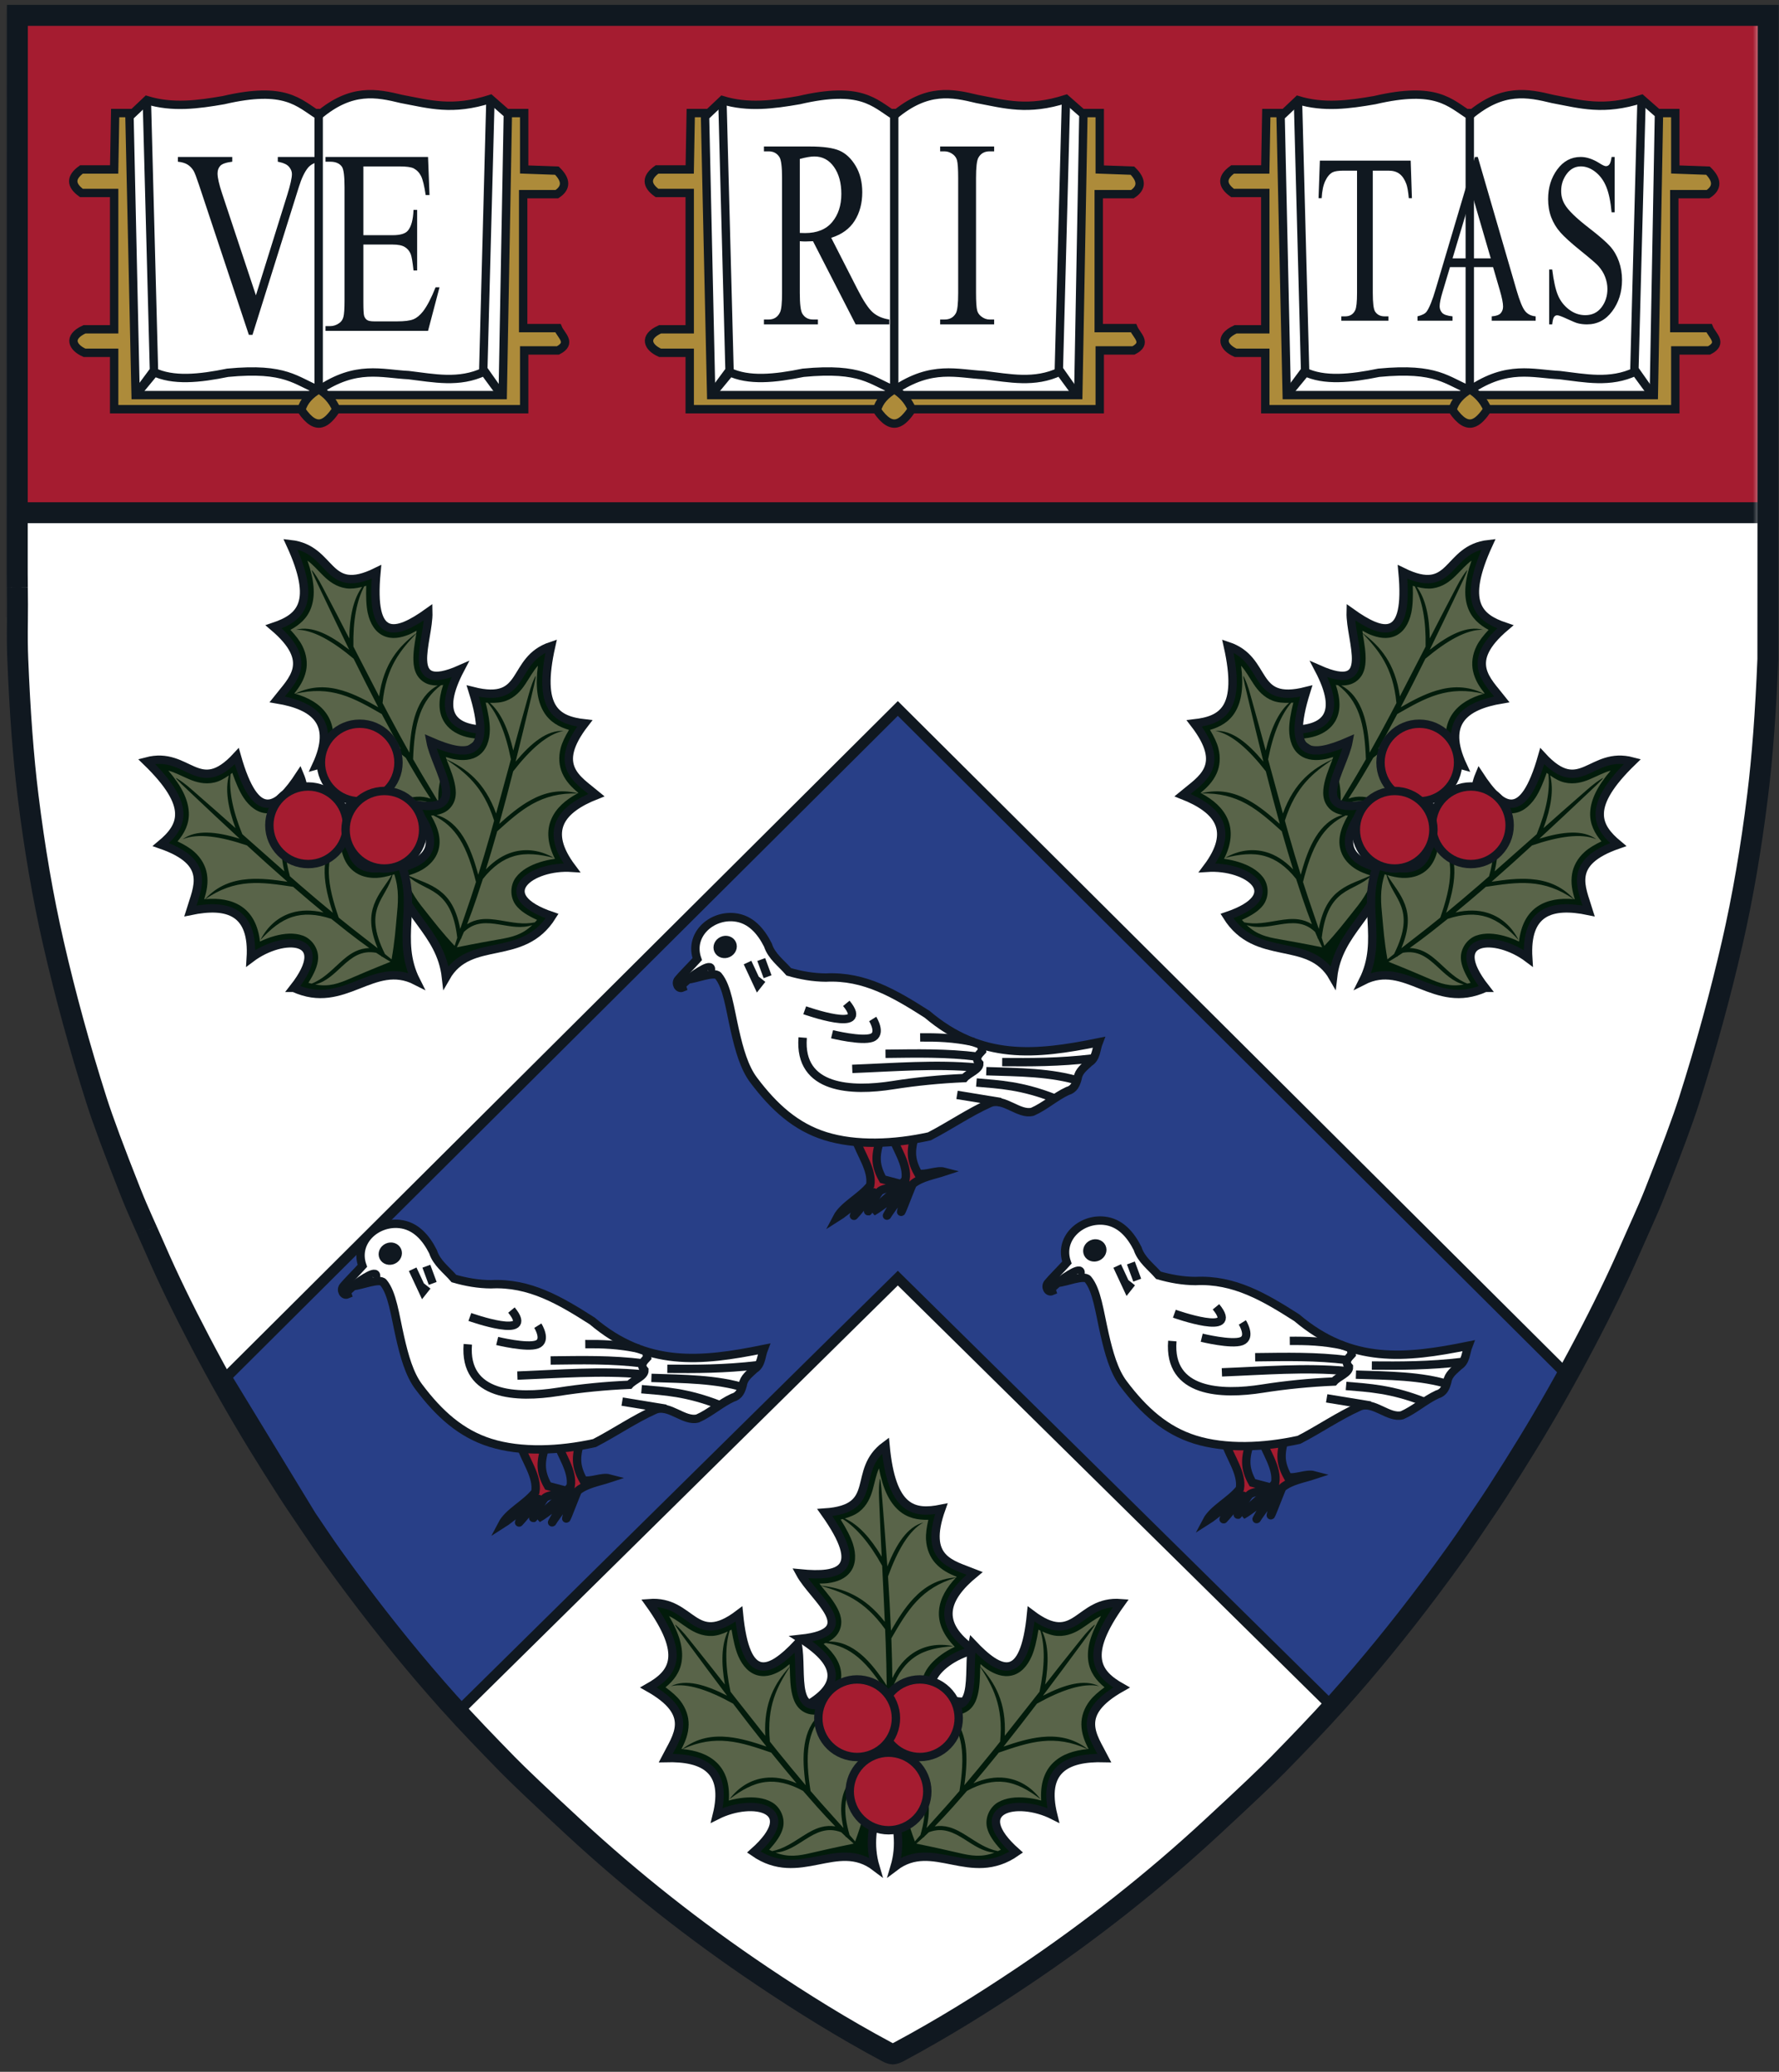 <svg width="170" height="198" viewBox="0 0 170 198" fill="none" xmlns="http://www.w3.org/2000/svg">
<rect x="0" y="0" width="170" height="198" fill="#333333" stroke="none"/>
<path d="M1.014 18.821C1.004 16.688 0.995 14.554 1.01 12.42C1.024 10.711 1.016 9.01 1.009 7.305L1.009 7.302L1.009 7.282C1 5.296 0.992 3.305 1.016 1.294V1H84.671H168.327V1.294C168.351 3.304 168.342 5.294 168.334 7.28V7.282L168.334 7.302L168.334 7.305C168.326 9.01 168.319 10.711 168.332 12.42C168.348 14.554 168.338 16.688 168.329 18.821C168.322 20.396 168.315 21.971 168.318 23.546C168.33 30.661 168.33 37.776 168.318 44.89C168.313 47.663 168.32 50.44 168.34 53.22C168.345 53.983 168.337 54.806 168.328 55.651L168.328 55.668C168.317 56.749 168.306 57.866 168.323 58.939C168.344 60.271 168.333 61.466 168.29 62.524C168.088 67.56 167.763 71.894 167.316 75.525C166.693 80.597 165.881 85.317 164.878 89.687C163.749 94.618 162.377 99.621 160.763 104.697C160.162 106.586 159.063 109.543 157.467 113.567C157.114 114.459 156.724 115.353 156.326 116.247C156.199 116.53 156.072 116.814 155.945 117.098L155.934 117.122C155.666 117.72 155.397 118.32 155.136 118.919C153.98 121.583 152.544 124.549 150.826 127.818C149.091 131.121 147.283 134.314 145.402 137.397C144.524 138.835 143.529 140.419 142.415 142.15C141.999 142.798 141.578 143.423 141.156 144.047L140.975 144.314L140.948 144.353C140.699 144.721 140.451 145.087 140.203 145.458C139.587 146.377 139.019 147.199 138.499 147.923C137.664 149.089 136.826 150.233 135.982 151.359C133.126 155.166 130.207 158.752 127.145 162.178C125.315 164.226 123.391 166.207 121.493 168.153C120.477 169.195 118.367 171.198 115.164 174.162C109.589 179.323 103.595 184.056 97.181 188.363C93.299 190.971 89.443 193.373 85.202 195.645C85.035 195.733 84.852 195.806 84.671 195.822C84.491 195.806 84.308 195.733 84.141 195.645C79.9 193.373 76.044 190.971 72.161 188.363C65.748 184.056 59.754 179.323 54.179 174.162C50.976 171.198 48.866 169.195 47.849 168.153C45.952 166.207 44.028 164.226 42.198 162.178C39.136 158.752 36.217 155.166 33.361 151.359C32.517 150.233 31.678 149.089 30.843 147.923C30.323 147.199 29.756 146.377 29.14 145.458C28.892 145.087 28.643 144.721 28.395 144.353L28.368 144.314L28.187 144.047C27.765 143.423 27.344 142.798 26.928 142.15C25.814 140.419 24.818 138.835 23.941 137.397C22.06 134.314 20.252 131.121 18.516 127.818C16.799 124.549 15.363 121.583 14.206 118.919C13.946 118.32 13.677 117.72 13.408 117.122L13.398 117.098C13.27 116.814 13.143 116.53 13.017 116.247C12.619 115.353 12.229 114.459 11.876 113.567C10.28 109.543 9.181 106.586 8.58 104.697C6.966 99.621 5.594 94.618 4.464 89.687C3.462 85.317 2.65 80.597 2.027 75.525C1.579 71.894 1.255 67.56 1.052 62.524C1.01 61.466 0.999 60.271 1.02 58.939C1.037 57.866 1.026 56.749 1.015 55.668L1.015 55.651C1.006 54.806 0.998 53.983 1.003 53.22C1.023 50.44 1.03 47.663 1.025 44.89C1.013 37.776 1.013 30.661 1.025 23.546C1.028 21.971 1.021 20.396 1.014 18.821Z" fill="white"/>
<path d="M21.64 131.594C22.888 133.866 24.172 136.083 25.492 138.246C26.367 139.681 27.36 141.261 28.472 142.99L28.472 142.99C28.885 143.632 29.303 144.253 29.725 144.876L21.64 131.594ZM21.64 131.594L85.796 67.706L149.951 131.594C148.703 133.866 147.419 136.083 146.099 138.246C145.224 139.681 144.231 141.261 143.119 142.99L143.119 142.99C142.706 143.632 142.288 144.253 141.866 144.876C141.866 144.876 141.866 144.876 141.866 144.876L141.685 145.144L141.658 145.183L141.658 145.183C141.606 145.26 141.553 145.338 141.501 145.415C141.305 145.705 141.108 145.995 140.912 146.289C140.298 147.205 139.733 148.023 139.217 148.742L139.217 148.742C138.384 149.905 137.548 151.046 136.706 152.168C133.858 155.966 130.948 159.54 127.897 162.954C127.782 163.083 127.666 163.211 127.551 163.339L86.147 122.494L85.796 122.148L85.444 122.494L44.04 163.339C43.925 163.211 43.809 163.083 43.695 162.955C40.643 159.54 37.733 155.966 34.885 152.168C34.043 151.046 33.207 149.905 32.374 148.742L32.374 148.742C31.858 148.023 31.293 147.205 30.68 146.289C30.484 145.996 30.287 145.705 30.091 145.416C30.038 145.339 29.986 145.261 29.933 145.183L29.933 145.183L29.906 145.144L29.906 145.143L29.725 144.876L21.64 131.594Z" fill="#283F87" stroke="#101820"/>
<mask id="mask0_209_4084" style="mask-type:alpha" maskUnits="userSpaceOnUse" x="1" y="1" width="168" height="195">
<path d="M1.014 18.821C1.004 16.688 0.995 14.554 1.01 12.42C1.024 10.711 1.016 9.01 1.009 7.305L1.009 7.302L1.009 7.282C1 5.296 0.992 3.305 1.016 1.294V1H84.671H168.327V1.294C168.351 3.304 168.342 5.294 168.334 7.28V7.282L168.334 7.302L168.334 7.305C168.326 9.01 168.319 10.711 168.332 12.42C168.348 14.554 168.338 16.688 168.329 18.821C168.322 20.396 168.315 21.971 168.318 23.546C168.33 30.661 168.33 37.776 168.318 44.89C168.313 47.663 168.32 50.44 168.34 53.22C168.345 53.983 168.337 54.806 168.328 55.651L168.328 55.668C168.317 56.749 168.306 57.866 168.323 58.939C168.344 60.271 168.333 61.466 168.29 62.524C168.088 67.56 167.763 71.894 167.316 75.525C166.693 80.597 165.881 85.317 164.878 89.687C163.749 94.618 162.377 99.621 160.763 104.697C160.162 106.586 159.063 109.543 157.467 113.567C157.114 114.459 156.724 115.353 156.326 116.247C156.199 116.53 156.072 116.814 155.945 117.098L155.934 117.122C155.666 117.72 155.397 118.32 155.136 118.919C153.98 121.583 152.544 124.549 150.826 127.818C149.091 131.121 147.283 134.314 145.402 137.397C144.524 138.835 143.529 140.419 142.415 142.15C141.999 142.798 141.578 143.423 141.156 144.047L140.975 144.314L140.948 144.353C140.699 144.721 140.451 145.087 140.203 145.458C139.587 146.377 139.019 147.199 138.499 147.923C137.664 149.089 136.826 150.233 135.982 151.359C133.126 155.166 130.207 158.752 127.145 162.178C125.315 164.226 123.391 166.207 121.493 168.153C120.477 169.195 118.367 171.198 115.164 174.162C109.589 179.323 103.595 184.056 97.181 188.363C93.299 190.971 89.443 193.373 85.202 195.645C85.035 195.733 84.852 195.806 84.671 195.822C84.491 195.806 84.308 195.733 84.141 195.645C79.9 193.373 76.044 190.971 72.161 188.363C65.748 184.056 59.754 179.323 54.179 174.162C50.976 171.198 48.866 169.195 47.849 168.153C45.952 166.207 44.028 164.226 42.198 162.178C39.136 158.752 36.217 155.166 33.361 151.359C32.517 150.233 31.678 149.089 30.843 147.923C30.323 147.199 29.756 146.377 29.14 145.458C28.892 145.087 28.643 144.721 28.395 144.353L28.368 144.314L28.187 144.047C27.765 143.423 27.344 142.798 26.928 142.15C25.814 140.419 24.818 138.835 23.941 137.397C22.06 134.314 20.252 131.121 18.516 127.818C16.799 124.549 15.363 121.583 14.206 118.919C13.946 118.32 13.677 117.72 13.408 117.122L13.398 117.098C13.27 116.814 13.143 116.53 13.017 116.247C12.619 115.353 12.229 114.459 11.876 113.567C10.28 109.543 9.181 106.586 8.58 104.697C6.966 99.621 5.594 94.618 4.464 89.687C3.462 85.317 2.65 80.597 2.027 75.525C1.579 71.894 1.255 67.56 1.052 62.524C1.01 61.466 0.999 60.271 1.02 58.939C1.037 57.866 1.026 56.749 1.015 55.668L1.015 55.651C1.006 54.806 0.998 53.983 1.003 53.22C1.023 50.44 1.03 47.663 1.025 44.89C1.013 37.776 1.013 30.661 1.025 23.546C1.028 21.971 1.021 20.396 1.014 18.821Z" fill="white"/>
</mask>
<g mask="url(#mask0_209_4084)">
<path d="M1 49.4H0.6V49V1V0.6H1H169H169.4V1V49V49.4H169H148H127H106H85H64H43H22H1Z" fill="#A51C30" stroke="#101820" stroke-width="0.8"/>
<path d="M169 49H148H127H106H85H64H43H22H1V59" stroke="#101820" stroke-width="2"/>
</g>
<path d="M1.66 56.12C1.651 55.276 1.643 54.453 1.648 53.689L1.661 1.763V1.469H85.317H168.972V1.763L168.936 62.993C168.734 68.029 168.409 72.363 167.961 75.995C167.339 81.066 166.526 85.787 165.524 90.156C164.394 95.087 163.022 100.09 161.408 105.166C160.807 107.055 159.708 110.012 158.112 114.036C157.759 114.928 157.37 115.822 156.971 116.716C156.845 116.999 156.718 117.283 156.59 117.567L156.58 117.591C156.311 118.19 156.042 118.789 155.782 119.389C154.626 122.052 153.189 125.018 151.472 128.287C149.736 131.591 147.928 134.783 146.047 137.866C145.17 139.304 144.174 140.888 143.061 142.619C142.645 143.267 142.223 143.893 141.801 144.516L141.62 144.783L141.593 144.822C141.345 145.19 141.096 145.556 140.848 145.927C140.233 146.846 139.665 147.668 139.145 148.392C138.31 149.558 137.471 150.703 136.627 151.828C133.771 155.635 130.852 159.221 127.791 162.647C125.96 164.695 124.037 166.676 122.139 168.622C121.122 169.665 119.012 171.668 115.809 174.631C110.234 179.792 104.24 184.525 97.827 188.832C93.944 191.44 90.088 193.842 85.848 196.114C85.681 196.203 85.497 196.275 85.317 196.291C85.136 196.275 84.953 196.203 84.786 196.114C80.545 193.842 76.689 191.44 72.806 188.832C66.393 184.525 60.399 179.792 54.824 174.631C51.621 171.668 49.511 169.665 48.495 168.622C46.597 166.676 44.673 164.695 42.843 162.647C39.781 159.221 36.862 155.635 34.006 151.828C33.162 150.703 32.324 149.558 31.489 148.392C30.969 147.668 30.401 146.846 29.785 145.927C29.538 145.556 29.289 145.19 29.04 144.822M1.66 56.12L1.66 56.137M1.66 56.12C1.66 56.126 1.66 56.132 1.66 56.137M1.66 56.137C1.671 57.218 1.682 58.335 1.665 59.408C1.644 60.74 1.655 61.935 1.698 62.993C1.9 68.029 2.225 72.363 2.672 75.995C3.295 81.066 4.107 85.787 5.11 90.156C6.239 95.087 7.611 100.09 9.225 105.166C9.826 107.055 10.925 110.012 12.521 114.036C12.874 114.928 13.264 115.822 13.662 116.716C13.789 116.999 13.916 117.283 14.043 117.567M14.043 117.567L14.054 117.591M14.043 117.567C14.047 117.575 14.05 117.583 14.054 117.591M14.054 117.591C14.322 118.19 14.591 118.789 14.852 119.389C16.008 122.052 17.445 125.018 19.162 128.287C20.897 131.591 22.705 134.783 24.586 137.866C25.464 139.304 26.459 140.888 27.573 142.619C27.989 143.267 28.41 143.893 28.832 144.516M29.04 144.822C29.031 144.809 29.022 144.796 29.014 144.783M29.04 144.822L29.014 144.783M29.014 144.783C28.953 144.694 28.893 144.605 28.832 144.516M29.014 144.783L28.832 144.516" stroke="#101820" stroke-width="2"/>
<path fill-rule="evenodd" clip-rule="evenodd" d="M66.006 10.806H105.091V16.196L108.218 16.309C109.13 17.207 109.13 17.956 108.218 18.555H104.994V31.357H108.316C108.611 32.069 109.695 32.78 108.316 33.491H105.091V39.106H65.909V33.716H63.075C61.953 33.224 61.408 32.228 63.075 31.47H65.909V18.442H62.782C61.739 17.694 61.739 16.945 62.782 16.196H65.909L66.006 10.806Z" fill="#AD8B3A" stroke="#101820" stroke-width="0.8"/>
<path fill-rule="evenodd" clip-rule="evenodd" d="M67.374 11.143L67.96 37.758H103.039L103.528 10.918L101.867 9.458C98.22 10.626 96.072 9.967 93.366 9.458C90.989 8.882 88.593 8.383 85.451 11.03C83.527 9.829 82.28 8.19 76.364 9.57C73.921 9.994 71.478 10.324 69.035 9.57L67.374 11.143Z" fill="white" stroke="#101820" stroke-width="0.8"/>
<path d="M69.035 9.683L69.719 35.625L67.96 37.759L69.622 35.513C71.53 36.449 74.072 36.171 76.755 35.625C82.367 35.086 83.263 36.424 85.474 37.281C89.055 34.862 91.453 35.723 94.05 35.849C96.46 36.136 98.87 36.66 101.281 35.513L102.844 37.646L101.183 35.288L101.867 9.458" stroke="#101820" stroke-width="0.8"/>
<path d="M85.451 37.197V10.806" stroke="#101820" stroke-width="0.8"/>
<path fill-rule="evenodd" clip-rule="evenodd" d="M85.469 37.205C84.642 37.693 84.026 38.316 83.796 39.185C85.286 41.364 86.242 40.413 87.142 39.128C86.767 38.235 86.176 37.64 85.469 37.205Z" fill="#AD8B3A" stroke="#101820" stroke-width="0.8"/>
<path fill-rule="evenodd" clip-rule="evenodd" d="M11.006 10.806H50.091V16.196L53.218 16.309C54.13 17.207 54.13 17.956 53.218 18.555H49.994V31.357H53.316C53.611 32.069 54.695 32.78 53.316 33.491H50.091V39.106H10.909V33.716H8.075C6.954 33.224 6.408 32.228 8.075 31.47H10.909V18.442H7.782C6.739 17.694 6.739 16.945 7.782 16.196H10.909L11.006 10.806Z" fill="#AD8B3A" stroke="#101820" stroke-width="0.8"/>
<path fill-rule="evenodd" clip-rule="evenodd" d="M12.374 11.143L12.96 37.758H48.039L48.528 10.918L46.867 9.458C43.22 10.626 41.072 9.967 38.366 9.458C35.989 8.882 33.593 8.383 30.451 11.03C28.527 9.829 27.28 8.19 21.364 9.57C18.921 9.994 16.478 10.324 14.035 9.57L12.374 11.143Z" fill="white" stroke="#101820" stroke-width="0.8"/>
<path d="M14.035 9.683L14.719 35.625L12.96 37.759L14.622 35.513C16.53 36.449 19.072 36.171 21.755 35.625C27.367 35.086 28.263 36.424 30.474 37.281C34.055 34.862 36.453 35.723 39.05 35.849C41.46 36.136 43.87 36.66 46.281 35.513L47.844 37.646L46.183 35.288L46.867 9.458" stroke="#101820" stroke-width="0.8"/>
<path d="M30.451 37.197V10.806" stroke="#101820" stroke-width="0.8"/>
<path fill-rule="evenodd" clip-rule="evenodd" d="M30.469 37.205C29.642 37.693 29.026 38.316 28.797 39.185C30.286 41.364 31.242 40.413 32.142 39.128C31.767 38.235 31.176 37.64 30.469 37.205Z" fill="#AD8B3A" stroke="#101820" stroke-width="0.8"/>
<path fill-rule="evenodd" clip-rule="evenodd" d="M121.006 10.806H160.091V16.196L163.218 16.309C164.13 17.207 164.13 17.956 163.218 18.555H159.994V31.357H163.316C163.611 32.069 164.695 32.78 163.316 33.491H160.091V39.106H120.909V33.716H118.075C116.954 33.224 116.408 32.228 118.075 31.47H120.909V18.442H117.782C116.739 17.694 116.739 16.945 117.782 16.196H120.909L121.006 10.806Z" fill="#AD8B3A" stroke="#101820" stroke-width="0.8"/>
<path fill-rule="evenodd" clip-rule="evenodd" d="M122.374 11.143L122.96 37.758H158.039L158.528 10.918L156.867 9.458C153.22 10.626 151.072 9.967 148.366 9.458C145.989 8.882 143.593 8.383 140.451 11.03C138.527 9.829 137.28 8.19 131.364 9.57C128.921 9.994 126.478 10.324 124.035 9.57L122.374 11.143Z" fill="white" stroke="#101820" stroke-width="0.8"/>
<path d="M124.035 9.683L124.719 35.625L122.96 37.759L124.622 35.513C126.53 36.449 129.072 36.171 131.755 35.625C137.367 35.086 138.263 36.424 140.474 37.281C144.055 34.862 146.453 35.723 149.05 35.849C151.46 36.136 153.87 36.66 156.281 35.513L157.844 37.646L156.183 35.288L156.867 9.458" stroke="#101820" stroke-width="0.8"/>
<path d="M140.451 37.197V10.806" stroke="#101820" stroke-width="0.8"/>
<path fill-rule="evenodd" clip-rule="evenodd" d="M140.469 37.205C139.642 37.693 139.026 38.316 138.796 39.185C140.286 41.364 141.242 40.413 142.142 39.128C141.767 38.235 141.176 37.64 140.469 37.205Z" fill="#AD8B3A" stroke="#101820" stroke-width="0.8"/>
<path d="M30.466 15V15.454C30.016 15.56 29.675 15.748 29.444 16.017C29.112 16.418 28.819 17.03 28.562 17.856L24.127 32H23.78L19.016 17.672C18.772 16.937 18.6 16.487 18.5 16.324C18.344 16.07 18.152 15.872 17.924 15.729C17.695 15.586 17.388 15.494 17 15.454V15H22.195V15.454C21.607 15.527 21.226 15.658 21.051 15.846C20.876 16.034 20.788 16.275 20.788 16.569C20.788 16.977 20.932 17.615 21.22 18.481L24.455 28.225L27.456 18.604C27.75 17.656 27.896 16.998 27.896 16.63C27.896 16.393 27.806 16.166 27.625 15.95C27.443 15.733 27.137 15.58 26.706 15.49C26.674 15.482 26.621 15.47 26.546 15.454V15H30.466ZM34.723 15.907V22.477H37.518C38.243 22.477 38.727 22.334 38.971 22.048C39.296 21.672 39.477 21.01 39.515 20.062H39.862V25.847H39.515C39.428 25.038 39.34 24.519 39.252 24.291C39.14 24.005 38.956 23.78 38.699 23.616C38.443 23.453 38.049 23.371 37.518 23.371H34.723V28.85C34.723 29.585 34.748 30.033 34.798 30.192C34.848 30.352 34.936 30.478 35.061 30.572C35.186 30.666 35.423 30.713 35.773 30.713H37.93C38.649 30.713 39.171 30.648 39.496 30.517C39.821 30.386 40.134 30.129 40.434 29.745C40.822 29.238 41.218 28.474 41.625 27.453H42L40.903 31.62H31.104V31.166H31.554C31.854 31.166 32.138 31.073 32.407 30.885C32.607 30.754 32.743 30.558 32.815 30.296C32.887 30.035 32.923 29.5 32.923 28.691V17.893C32.923 16.838 32.842 16.189 32.679 15.944C32.454 15.617 32.079 15.454 31.554 15.454H31.104V15H40.903L41.044 18.64H40.678C40.547 17.766 40.401 17.165 40.242 16.838C40.082 16.512 39.846 16.262 39.534 16.091C39.284 15.968 38.843 15.907 38.212 15.907H34.723Z" fill="#101820"/>
<path d="M84.981 31H81.766L77.689 23.052C77.388 23.068 77.142 23.077 76.952 23.077C76.875 23.077 76.793 23.075 76.704 23.07C76.615 23.066 76.523 23.06 76.428 23.052V27.991C76.428 29.061 76.511 29.725 76.677 29.985C76.902 30.352 77.24 30.536 77.689 30.536H78.16V31H73V30.536H73.453C73.962 30.536 74.326 30.302 74.545 29.834C74.67 29.575 74.732 28.961 74.732 27.991V17.009C74.732 15.939 74.649 15.275 74.483 15.015C74.252 14.648 73.909 14.464 73.453 14.464H73V14H77.388C78.666 14 79.609 14.132 80.216 14.395C80.823 14.658 81.338 15.143 81.762 15.849C82.185 16.555 82.397 17.398 82.397 18.375C82.397 19.42 82.156 20.327 81.673 21.096C81.19 21.865 80.443 22.408 79.43 22.726L81.917 27.602C82.486 28.723 82.974 29.466 83.383 29.834C83.791 30.202 84.324 30.436 84.981 30.536V31ZM76.428 22.262C76.541 22.262 76.638 22.264 76.721 22.268C76.804 22.272 76.872 22.274 76.926 22.274C78.074 22.274 78.94 21.923 79.524 21.221C80.107 20.519 80.398 19.625 80.398 18.538C80.398 17.477 80.163 16.614 79.692 15.95C79.222 15.285 78.598 14.953 77.823 14.953C77.479 14.953 77.014 15.032 76.428 15.191V22.262ZM95 30.536V31H89.84V30.536H90.266C90.763 30.536 91.125 30.331 91.35 29.922C91.492 29.654 91.563 29.011 91.563 27.991V17.009C91.563 16.148 91.524 15.58 91.447 15.304C91.388 15.095 91.267 14.915 91.083 14.765C90.823 14.564 90.55 14.464 90.266 14.464H89.84V14H95V14.464H94.565C94.073 14.464 93.715 14.669 93.49 15.078C93.342 15.346 93.268 15.989 93.268 17.009V27.991C93.268 28.852 93.307 29.42 93.383 29.696C93.443 29.905 93.567 30.085 93.757 30.235C94.011 30.436 94.281 30.536 94.565 30.536H95Z" fill="#101820"/>
<path d="M134.804 15.35L134.922 18.938H134.624C134.566 18.306 134.488 17.855 134.389 17.584C134.227 17.148 134.011 16.826 133.742 16.619C133.473 16.412 133.119 16.309 132.68 16.309H131.182V27.999C131.182 28.939 131.253 29.526 131.394 29.759C131.592 30.075 131.898 30.233 132.311 30.233H132.68V30.65H128.172V30.233H128.548C128.997 30.233 129.316 30.037 129.504 29.646C129.619 29.405 129.677 28.856 129.677 27.999V16.309H128.399C127.902 16.309 127.55 16.362 127.341 16.467C127.069 16.61 126.836 16.884 126.643 17.291C126.449 17.697 126.335 18.246 126.298 18.938H126L126.125 15.35H134.804ZM142.676 25.527H138.56L137.838 27.942C137.661 28.536 137.572 28.98 137.572 29.274C137.572 29.507 137.649 29.712 137.803 29.889C137.957 30.065 138.29 30.18 138.803 30.233V30.65H135.455V30.233C135.899 30.12 136.187 29.973 136.317 29.793C136.584 29.432 136.879 28.698 137.203 27.592L140.943 15H141.217L144.918 27.728C145.216 28.751 145.486 29.415 145.729 29.719C145.972 30.024 146.311 30.195 146.745 30.233V30.65H142.55V30.233C142.973 30.203 143.26 30.101 143.409 29.928C143.558 29.755 143.632 29.544 143.632 29.296C143.632 28.965 143.528 28.442 143.318 27.728L142.676 25.527ZM142.456 24.692L140.653 18.509L138.803 24.692H142.456ZM154.294 15V20.292H154.004C153.91 19.276 153.742 18.468 153.499 17.866C153.256 17.264 152.909 16.787 152.46 16.433C152.01 16.079 151.545 15.903 151.064 15.903C150.521 15.903 150.071 16.142 149.716 16.619C149.36 17.097 149.183 17.64 149.183 18.25C149.183 18.716 149.295 19.141 149.52 19.525C149.844 20.089 150.615 20.841 151.833 21.781C152.826 22.549 153.504 23.137 153.867 23.547C154.23 23.957 154.51 24.441 154.706 24.997C154.902 25.554 155 26.137 155 26.746C155 27.905 154.688 28.903 154.063 29.742C153.439 30.581 152.635 31 151.652 31C151.344 31 151.054 30.966 150.782 30.898C150.62 30.861 150.284 30.724 149.775 30.487C149.265 30.25 148.942 30.131 148.806 30.131C148.676 30.131 148.573 30.188 148.497 30.3C148.421 30.413 148.365 30.646 148.328 31H148.038V25.753H148.328C148.464 26.851 148.647 27.673 148.877 28.219C149.107 28.764 149.458 29.217 149.931 29.578C150.404 29.939 150.923 30.12 151.488 30.12C152.141 30.12 152.657 29.872 153.036 29.375C153.415 28.879 153.604 28.292 153.604 27.615C153.604 27.239 153.533 26.859 153.389 26.475C153.245 26.092 153.022 25.734 152.719 25.403C152.515 25.178 151.958 24.698 151.049 23.965C150.139 23.231 149.492 22.646 149.108 22.21C148.724 21.774 148.433 21.292 148.234 20.766C148.036 20.239 147.936 19.66 147.936 19.028C147.936 17.93 148.229 16.984 148.814 16.19C149.4 15.397 150.144 15 151.049 15C151.613 15 152.212 15.199 152.844 15.598C153.137 15.786 153.343 15.88 153.463 15.88C153.599 15.88 153.71 15.822 153.797 15.705C153.883 15.589 153.952 15.354 154.004 15H154.294Z" fill="#101820"/>
<path fill-rule="evenodd" clip-rule="evenodd" d="M49.735 138.1C50.197 139.564 51.41 141.116 51.158 142.584C50.219 143.771 48.595 144.498 47.976 145.683C48.151 145.576 49.987 144.186 50.378 143.803C50.673 143.514 49.469 145.649 49.613 145.498C50.461 144.609 51.107 143.522 51.439 143.27C51.772 143.018 50.759 145.394 50.986 145.049C51.248 144.649 51.805 143.284 52.16 143.085C52.84 142.705 53.599 142.976 54.489 142.573C53.779 142.386 53.07 142.198 52.361 142.011C51.538 140.548 51.68 139.615 52.143 138.101C51.34 138.101 50.538 138.1 49.735 138.1Z" fill="#A51C30" stroke="#101820" stroke-width="0.8"/>
<path fill-rule="evenodd" clip-rule="evenodd" d="M53.109 137.548C53.571 139.012 54.783 140.564 54.532 142.032C53.593 143.219 51.966 144.323 51.39 145.112C52.241 144.644 53.413 143.635 54.13 143.045C54.211 142.978 52.672 145.572 52.754 145.505C53.239 144.744 54.233 143.501 54.772 142.579C54.854 142.515 54.033 145.203 54.116 145.142C54.2 145.08 55.146 142.517 55.231 142.459C56.046 141.8 57.275 141.605 58.224 141.291C57.515 141.103 56.444 141.646 55.735 141.459C54.911 139.996 55.054 139.063 55.516 137.549C54.714 137.549 53.911 137.548 53.109 137.548Z" fill="#A51C30" stroke="#101820" stroke-width="0.8"/>
<path fill-rule="evenodd" clip-rule="evenodd" d="M32.801 122.937C33.094 122.566 34.136 121.523 34.629 120.973C33.819 118.69 35.927 116.746 38.17 116.972C39.708 117.127 40.708 118.282 41.383 119.628C41.724 120.702 42.67 121.364 43.379 122.188C44.533 122.521 45.708 122.728 46.912 122.736C50.618 122.545 53.547 124.301 56.591 126.241C61.793 130.651 66.931 130.155 72.994 128.918C72.734 129.582 72.771 130.426 72.101 130.84C71.635 131.283 71.081 131.668 70.978 132.35C70.836 132.905 70.63 133.404 70.029 133.567C68.839 134.117 67.859 135.031 66.664 135.56C65.37 135.897 63.942 134.187 62.62 134.718C60.605 135.618 58.769 136.898 56.808 137.91C53.455 138.649 49.789 138.804 46.858 137.884C44.065 137.007 41.975 135.138 40.022 132.539C39.117 131.346 38.63 129.575 38.23 127.817C37.735 125.645 37.496 123.59 36.633 122.568C36.253 122.119 34.459 122.878 33.764 122.904C33.448 123.218 33.102 123.373 33.206 123.696C32.816 123.863 32.518 123.295 32.801 122.937Z" fill="white" stroke="#101820" stroke-width="0.8"/>
<path d="M44.703 128.47C44.305 133.46 49.414 133.633 53.303 133.019C55.582 132.659 57.853 132.441 60.148 132.34C60.557 131.859 61.609 131.533 61.585 130.948C61.149 130.457 61.477 130.132 61.84 129.745C61.824 129.605 61.808 129.466 61.792 129.327" stroke="#101820" stroke-width="0.8"/>
<path d="M59.453 133.948L63.633 134.632" stroke="#101820" stroke-width="0.8"/>
<path d="M61.307 132.762C63.511 132.953 65.625 133.044 68.749 134.267" stroke="#101820" stroke-width="0.8"/>
<path d="M62.248 131.682C65.341 131.782 68.482 131.785 71.2 132.642" stroke="#101820" stroke-width="0.8"/>
<path d="M63.768 130.813C66.471 130.832 69.178 130.849 72.431 130.464" stroke="#101820" stroke-width="0.8"/>
<path d="M49.44 131.463C53.427 131.309 57.48 130.974 61.282 131.33L61.536 131.532" stroke="#101820" stroke-width="0.8"/>
<path d="M52.617 130.018C55.544 129.985 58.466 129.911 61.44 130.294" stroke="#101820" stroke-width="0.8"/>
<path d="M55.928 128.455C57.504 128.44 59.127 128.48 61.055 128.898" stroke="#101820" stroke-width="0.8"/>
<path d="M39.434 121.299L40.418 123.408L40.822 122.899" stroke="#101820" stroke-width="0.8"/>
<path d="M40.743 121.01L41.349 122.653" stroke="#101820" stroke-width="0.8"/>
<path fill-rule="evenodd" clip-rule="evenodd" d="M37.954 119.502C38.107 119.83 37.936 120.233 37.572 120.403C37.208 120.572 36.789 120.444 36.636 120.117C36.484 119.789 36.655 119.386 37.019 119.216C37.383 119.047 37.802 119.175 37.954 119.502Z" fill="#101820" stroke="#101820" stroke-width="0.8"/>
<path d="M37.584 119.614C37.618 119.688 37.625 119.771 37.602 119.845C37.58 119.919 37.53 119.977 37.464 120.008C37.398 120.039 37.321 120.039 37.25 120.009C37.179 119.979 37.12 119.92 37.086 119.846C37.051 119.773 37.045 119.69 37.067 119.616C37.09 119.542 37.139 119.483 37.205 119.453C37.271 119.422 37.348 119.421 37.419 119.452C37.49 119.482 37.549 119.541 37.584 119.614Z" fill="#101820" stroke="#101820" stroke-width="0.8" stroke-linecap="round"/>
<path d="M47.511 128.152C47.511 128.152 50.347 128.848 51.318 128.483C52.289 128.118 51.395 126.692 51.395 126.692" stroke="#101820" stroke-width="0.8"/>
<path d="M44.898 125.859C44.898 125.859 51.298 128.141 48.873 125.199" stroke="#101820" stroke-width="0.8"/>
<path d="M35.895 122.14C36.227 121.132 34.567 122.269 33.753 122.893" stroke="#101820" stroke-width="0.8"/>
<path fill-rule="evenodd" clip-rule="evenodd" d="M117.059 137.789C117.521 139.253 118.734 140.805 118.482 142.273C117.543 143.46 115.919 144.187 115.3 145.372C115.475 145.265 117.311 143.875 117.702 143.493C117.997 143.204 116.793 145.338 116.937 145.188C117.785 144.298 118.431 143.212 118.763 142.96C119.096 142.708 118.083 145.083 118.31 144.738C118.572 144.338 119.129 142.973 119.484 142.775C120.164 142.394 120.923 142.666 121.813 142.262C121.103 142.075 120.394 141.887 119.685 141.7C118.861 140.237 119.004 139.304 119.466 137.79C118.664 137.79 117.862 137.79 117.059 137.789Z" fill="#A51C30" stroke="#101820" stroke-width="0.8"/>
<path fill-rule="evenodd" clip-rule="evenodd" d="M120.433 137.237C120.894 138.701 122.107 140.253 121.855 141.721C120.917 142.908 119.29 144.013 118.714 144.801C119.564 144.333 120.737 143.324 121.454 142.735C121.535 142.668 119.996 145.261 120.077 145.194C120.563 144.433 121.557 143.19 122.095 142.268C122.178 142.204 121.356 144.892 121.44 144.831C121.523 144.77 122.469 142.206 122.554 142.148C123.369 141.489 124.599 141.294 125.548 140.98C124.838 140.792 123.768 141.335 123.058 141.148C122.235 139.685 122.377 138.752 122.84 137.238C122.037 137.238 121.235 137.238 120.433 137.237Z" fill="#A51C30" stroke="#101820" stroke-width="0.8"/>
<path fill-rule="evenodd" clip-rule="evenodd" d="M100.125 122.626C100.418 122.255 101.46 121.212 101.952 120.662C101.143 118.379 103.251 116.436 105.494 116.662C107.032 116.816 108.031 117.972 108.707 119.317C109.047 120.391 109.993 121.054 110.702 121.877C111.857 122.21 113.031 122.418 114.235 122.426C117.942 122.235 120.871 123.99 123.915 125.93C129.117 130.341 134.255 129.844 140.317 128.607C140.058 129.271 140.095 130.116 139.425 130.529C138.958 130.972 138.404 131.357 138.302 132.039C138.16 132.594 137.954 133.093 137.353 133.256C136.162 133.807 135.183 134.721 133.987 135.249C132.694 135.587 131.266 133.876 129.944 134.407C127.929 135.308 126.093 136.588 124.131 137.599C120.779 138.338 117.112 138.493 114.181 137.573C111.388 136.697 109.299 134.827 107.345 132.228C106.441 131.036 105.954 129.264 105.554 127.506C105.059 125.334 104.82 123.28 103.957 122.257C103.577 121.808 101.783 122.567 101.088 122.594C100.772 122.907 100.425 123.062 100.53 123.385C100.14 123.553 99.842 122.984 100.125 122.626Z" fill="white" stroke="#101820" stroke-width="0.8"/>
<path d="M112.027 128.159C111.628 133.149 116.738 133.322 120.627 132.708C122.906 132.348 125.177 132.13 127.472 132.029C127.881 131.549 128.933 131.222 128.908 130.637C128.473 130.146 128.8 129.821 129.163 129.434C129.147 129.295 129.131 129.156 129.115 129.016" stroke="#101820" stroke-width="0.8"/>
<path d="M126.777 133.637L130.957 134.322" stroke="#101820" stroke-width="0.8"/>
<path d="M128.631 132.452C130.835 132.642 132.949 132.733 136.072 133.956" stroke="#101820" stroke-width="0.8"/>
<path d="M129.572 131.371C132.665 131.471 135.806 131.474 138.524 132.331" stroke="#101820" stroke-width="0.8"/>
<path d="M131.092 130.502C133.794 130.522 136.502 130.538 139.755 130.153" stroke="#101820" stroke-width="0.8"/>
<path d="M116.763 131.152C120.751 130.999 124.804 130.663 128.605 131.02L128.86 131.222" stroke="#101820" stroke-width="0.8"/>
<path d="M119.941 129.708C122.867 129.674 125.789 129.6 128.764 129.983" stroke="#101820" stroke-width="0.8"/>
<path d="M123.251 128.145C124.828 128.129 126.45 128.169 128.379 128.587" stroke="#101820" stroke-width="0.8"/>
<path d="M106.758 120.989L107.741 123.097L108.146 122.588" stroke="#101820" stroke-width="0.8"/>
<path d="M108.067 120.699L108.673 122.342" stroke="#101820" stroke-width="0.8"/>
<path fill-rule="evenodd" clip-rule="evenodd" d="M105.278 119.191C105.431 119.519 105.259 119.922 104.896 120.092C104.532 120.261 104.113 120.133 103.96 119.806C103.807 119.479 103.979 119.075 104.342 118.906C104.706 118.736 105.125 118.864 105.278 119.191Z" fill="#101820" stroke="#101820" stroke-width="0.8"/>
<path d="M104.908 119.303C104.942 119.377 104.949 119.46 104.926 119.534C104.904 119.608 104.854 119.667 104.788 119.697C104.722 119.728 104.645 119.728 104.574 119.698C104.503 119.668 104.444 119.609 104.41 119.536C104.375 119.462 104.369 119.379 104.391 119.305C104.413 119.231 104.463 119.173 104.529 119.142C104.595 119.111 104.672 119.111 104.743 119.141C104.814 119.171 104.873 119.23 104.908 119.303Z" fill="#101820" stroke="#101820" stroke-width="0.8" stroke-linecap="round"/>
<path d="M114.835 127.841C114.835 127.841 117.671 128.538 118.641 128.173C119.612 127.808 118.719 126.381 118.719 126.381" stroke="#101820" stroke-width="0.8"/>
<path d="M112.221 125.548C112.221 125.548 118.622 127.83 116.197 124.888" stroke="#101820" stroke-width="0.8"/>
<path d="M103.219 121.829C103.551 120.822 101.891 121.958 101.077 122.582" stroke="#101820" stroke-width="0.8"/>
<path fill-rule="evenodd" clip-rule="evenodd" d="M81.735 108.789C82.197 110.253 83.41 111.805 83.158 113.273C82.219 114.46 80.595 115.187 79.976 116.372C80.151 116.265 81.987 114.875 82.378 114.493C82.673 114.204 81.469 116.338 81.613 116.188C82.461 115.298 83.107 114.212 83.439 113.96C83.772 113.708 82.759 116.083 82.986 115.738C83.249 115.338 83.805 113.973 84.16 113.775C84.84 113.394 85.6 113.666 86.489 113.262C85.779 113.075 85.07 112.887 84.361 112.7C83.537 111.237 83.68 110.304 84.143 108.79C83.34 108.79 82.538 108.79 81.735 108.789Z" fill="#A51C30" stroke="#101820" stroke-width="0.8"/>
<path fill-rule="evenodd" clip-rule="evenodd" d="M85.109 108.237C85.57 109.701 86.783 111.253 86.532 112.721C85.593 113.908 83.966 115.013 83.39 115.801C84.241 115.333 85.413 114.324 86.13 113.735C86.211 113.668 84.672 116.261 84.754 116.194C85.239 115.433 86.233 114.19 86.772 113.268C86.854 113.204 86.033 115.892 86.116 115.831C86.2 115.77 87.146 113.206 87.231 113.148C88.046 112.489 89.275 112.294 90.224 111.98C89.515 111.792 88.444 112.335 87.735 112.148C86.911 110.685 87.054 109.752 87.516 108.238C86.714 108.238 85.911 108.238 85.109 108.237Z" fill="#A51C30" stroke="#101820" stroke-width="0.8"/>
<path fill-rule="evenodd" clip-rule="evenodd" d="M64.801 93.626C65.094 93.255 66.136 92.212 66.629 91.662C65.82 89.379 67.927 87.436 70.171 87.662C71.708 87.816 72.707 88.972 73.383 90.317C73.724 91.391 74.67 92.054 75.379 92.877C76.534 93.21 77.707 93.418 78.912 93.425C82.618 93.235 85.547 94.99 88.591 96.93C93.793 101.341 98.931 100.844 104.994 99.607C104.734 100.271 104.771 101.116 104.101 101.529C103.635 101.972 103.081 102.357 102.978 103.039C102.836 103.594 102.63 104.093 102.029 104.256C100.839 104.807 99.859 105.721 98.664 106.249C97.37 106.587 95.942 104.876 94.62 105.407C92.605 106.308 90.769 107.588 88.808 108.599C85.455 109.338 81.789 109.493 78.858 108.573C76.065 107.697 73.975 105.827 72.022 103.228C71.117 102.036 70.63 100.264 70.23 98.506C69.735 96.334 69.496 94.28 68.633 93.257C68.253 92.808 66.459 93.567 65.764 93.594C65.448 93.907 65.102 94.062 65.206 94.385C64.817 94.553 64.518 93.984 64.801 93.626Z" fill="white" stroke="#101820" stroke-width="0.8"/>
<path d="M76.704 99.159C76.305 104.149 81.414 104.322 85.303 103.708C87.582 103.348 89.853 103.13 92.148 103.029C92.557 102.549 93.609 102.222 93.585 101.637C93.149 101.146 93.477 100.821 93.84 100.434C93.824 100.295 93.808 100.156 93.792 100.016" stroke="#101820" stroke-width="0.8"/>
<path d="M91.453 104.637L95.633 105.322" stroke="#101820" stroke-width="0.8"/>
<path d="M93.307 103.452C95.511 103.642 97.625 103.733 100.749 104.956" stroke="#101820" stroke-width="0.8"/>
<path d="M94.248 102.371C97.341 102.471 100.482 102.474 103.2 103.331" stroke="#101820" stroke-width="0.8"/>
<path d="M95.768 101.502C98.471 101.522 101.178 101.538 104.431 101.153" stroke="#101820" stroke-width="0.8"/>
<path d="M81.44 102.152C85.427 101.999 89.48 101.663 93.281 102.02L93.536 102.222" stroke="#101820" stroke-width="0.8"/>
<path d="M84.617 100.708C87.544 100.674 90.466 100.6 93.44 100.983" stroke="#101820" stroke-width="0.8"/>
<path d="M87.928 99.144C89.504 99.129 91.127 99.169 93.055 99.587" stroke="#101820" stroke-width="0.8"/>
<path d="M71.434 91.989L72.418 94.097L72.822 93.588" stroke="#101820" stroke-width="0.8"/>
<path d="M72.743 91.699L73.349 93.342" stroke="#101820" stroke-width="0.8"/>
<path fill-rule="evenodd" clip-rule="evenodd" d="M69.954 90.191C70.107 90.519 69.936 90.922 69.572 91.092C69.208 91.261 68.789 91.133 68.636 90.806C68.484 90.479 68.655 90.075 69.019 89.906C69.382 89.736 69.802 89.864 69.954 90.191Z" fill="#101820" stroke="#101820" stroke-width="0.8"/>
<path d="M69.584 90.303C69.618 90.377 69.625 90.46 69.603 90.534C69.58 90.608 69.53 90.667 69.464 90.697C69.398 90.728 69.321 90.728 69.25 90.698C69.179 90.668 69.12 90.609 69.086 90.536C69.052 90.462 69.045 90.379 69.067 90.305C69.09 90.231 69.139 90.172 69.205 90.142C69.271 90.111 69.348 90.111 69.419 90.141C69.49 90.171 69.549 90.23 69.584 90.303Z" fill="#101820" stroke="#101820" stroke-width="0.8" stroke-linecap="round"/>
<path d="M79.511 98.841C79.511 98.841 82.347 99.538 83.318 99.173C84.289 98.808 83.395 97.381 83.395 97.381" stroke="#101820" stroke-width="0.8"/>
<path d="M76.898 96.548C76.898 96.548 83.299 98.83 80.873 95.888" stroke="#101820" stroke-width="0.8"/>
<path d="M67.895 92.829C68.227 91.822 66.567 92.958 65.753 93.582" stroke="#101820" stroke-width="0.8"/>
<path d="M33.041 77.259C38.383 74.083 33.997 72.076 30.233 73.141C32.103 69.1 30.135 67.445 26.482 66.837C27.96 64.955 30.093 63.252 26.152 59.902C28.73 59.036 30.325 57.603 27.749 52C31.881 52.467 31.076 57.057 35.975 54.649C35.342 61.357 37.788 60.754 40.929 58.501C40.999 61.219 38.494 66.382 43.976 63.962C41.749 68.21 43.164 69.812 46.873 69.749C47.098 74.067 43.748 76.431 44.178 80.862C41.107 77.423 36.755 81.09 33.041 77.259Z" fill="#021B0B" stroke="#101820" stroke-width="0.8"/>
<path d="M29.381 53.577C29.929 53.979 30.361 54.501 30.934 55.059C31.452 55.565 32.138 56.087 33.071 56.223C33.536 56.292 34.054 56.227 34.605 56.09C33.775 57.227 33.408 58.909 33.373 61.016C32.624 59.55 31.866 58.088 31.099 56.63C30.679 55.834 30.427 55.297 29.886 54.581C29.84 54.521 29.814 54.495 29.803 54.499C29.728 54.523 30.416 55.936 30.662 56.455C31.556 58.341 32.46 60.223 33.375 62.099C31.541 60.659 29.812 59.767 28.289 60.183C29.835 60.144 31.738 61.225 33.795 62.955C34.561 64.509 35.344 66.054 36.146 67.59C35.043 66.96 33.923 66.354 32.726 65.995C31.324 65.574 29.813 65.498 28.207 66.294C28.18 66.287 28.155 66.277 28.128 66.269C28.611 65.661 29.062 64.988 29.246 64.107C29.398 63.378 29.302 62.54 28.892 61.724C28.639 61.221 28.236 60.713 27.753 60.194C28.629 59.722 29.394 59.065 29.75 58.025C30.149 56.859 30.033 55.445 29.381 53.577ZM34.804 56.037C34.868 56.02 34.931 56.005 34.997 55.986C34.965 57.001 34.991 57.901 35.145 58.597C35.37 59.607 35.869 60.423 36.668 60.775C37.467 61.126 38.307 60.958 39.085 60.642C39.325 60.545 39.567 60.404 39.808 60.275C39.794 60.363 39.788 60.438 39.781 60.511C38.126 61.755 36.675 63.38 36.23 66.559C35.525 65.207 34.824 63.846 34.124 62.48C34.007 62.25 33.889 62.021 33.771 61.791C33.722 59.297 34.092 57.383 34.804 56.038V56.037ZM28.235 66.303C29.882 65.905 31.279 65.977 32.611 66.377C33.942 66.777 35.206 67.508 36.484 68.243L36.583 68.436C37.142 69.491 37.714 70.539 38.299 71.58C37.325 70.919 36.362 70.56 35.412 70.498C34.104 70.413 32.835 70.858 31.724 71.849C33.008 71.222 34.184 70.818 35.387 70.897C36.476 70.968 37.599 71.439 38.772 72.413C39.099 72.985 39.429 73.553 39.764 74.112C40.208 74.862 40.671 75.601 41.151 76.329C40.715 76.17 40.25 76.106 39.788 76.144C39.143 76.194 38.532 76.412 37.931 76.647C36.903 77.05 35.91 77.5 34.779 77.502C34.693 77.441 34.61 77.388 34.522 77.32C35.306 76.737 35.924 76.154 36.219 75.505C36.635 74.59 36.32 73.487 35.645 72.912C34.971 72.338 34.083 72.077 33.104 71.977C32.633 71.929 32.138 71.929 31.635 71.969C32.033 70.461 31.887 69.162 31.172 68.167C30.499 67.23 29.464 66.669 28.235 66.303ZM39.778 60.542C39.773 60.589 39.769 60.633 39.76 60.69C39.62 61.521 39.466 62.379 39.508 63.206C39.528 63.619 39.597 64.036 39.81 64.442C40.044 64.877 40.431 65.21 40.896 65.378C41.192 65.481 41.5 65.516 41.824 65.508C40.799 66.06 40.165 66.994 39.767 68.084C39.35 69.224 39.195 70.548 39.121 71.929C38.451 70.737 37.796 69.536 37.155 68.327C36.955 67.95 36.758 67.566 36.558 67.187C36.889 63.727 38.303 62.113 39.778 60.542ZM42.137 65.486C42.207 65.478 42.276 65.473 42.347 65.46C41.896 66.82 41.851 67.983 42.407 68.934C42.807 69.621 43.484 70.08 44.251 70.338C44.681 70.482 45.163 70.557 45.669 70.601C44.81 71.263 43.842 71.746 43.07 72.62C42.343 73.441 41.828 74.61 41.886 76.631C41.358 75.746 40.815 74.854 40.278 73.944C40.009 73.487 39.741 73.024 39.475 72.557C39.531 70.966 39.687 69.463 40.142 68.221C40.547 67.113 41.179 66.216 42.137 65.486ZM45.747 70.608C45.807 70.612 45.865 70.619 45.925 70.623C45.834 72.195 45.277 73.289 44.617 74.598C44.161 75.498 43.685 76.538 42.742 78.103C42.607 77.868 42.473 77.633 42.336 77.399C42.109 74.945 42.618 73.732 43.368 72.884C44.09 72.068 45.076 71.582 45.747 70.608ZM35.072 77.705C36.15 77.837 37.141 77.386 38.077 77.019C38.669 76.787 39.244 76.587 39.818 76.542C40.391 76.497 40.966 76.599 41.597 76.985C41.71 77.146 41.824 77.307 41.939 77.466L41.944 77.531L41.984 77.527C42.173 77.783 42.368 78.034 42.564 78.282C40.581 78.304 39.418 78.344 38.438 78.381C37.206 78.427 36.215 78.414 35.072 77.705Z" fill="#596449"/>
<path d="M52.757 87.546C46.871 85.553 50.743 82.676 54.645 82.933C51.974 79.371 53.555 77.341 57 75.985C55.163 74.454 52.721 73.232 55.878 69.134C53.175 68.825 51.317 67.756 52.668 61.739C48.725 63.057 50.469 67.379 45.175 66.044C47.193 72.473 44.675 72.394 41.134 70.844C41.632 73.517 45.157 78.045 39.292 76.82C42.355 80.511 41.305 82.373 37.664 83.084C38.345 87.354 42.114 88.968 42.616 93.391C44.902 89.388 49.924 92.067 52.757 87.546Z" fill="#021B0B" stroke="#101820" stroke-width="0.8"/>
<path d="M51.402 63.622C50.949 64.128 50.635 64.729 50.191 65.394C49.79 65.997 49.227 66.652 48.344 66.979C47.904 67.142 47.384 67.187 46.815 67.168C47.865 68.106 48.573 69.676 49.047 71.729C49.474 70.139 49.91 68.551 50.356 66.966C50.602 66.099 50.736 65.521 51.117 64.708C51.149 64.64 51.169 64.61 51.18 64.611C51.259 64.618 50.881 66.144 50.748 66.704C50.265 68.732 49.776 70.766 49.271 72.788C50.765 70.998 52.27 69.765 53.846 69.854C52.327 70.139 50.69 71.593 49.038 73.714C48.614 75.393 48.17 77.068 47.706 78.737C48.652 77.891 49.622 77.065 50.718 76.464C52.001 75.76 53.463 75.37 55.2 75.814C55.224 75.802 55.248 75.787 55.272 75.774C54.673 75.28 54.092 74.715 53.728 73.893C53.427 73.21 53.347 72.372 53.578 71.487C53.719 70.943 54.009 70.362 54.373 69.754C53.417 69.475 52.532 68.992 51.967 68.048C51.334 66.992 51.153 65.585 51.402 63.622ZM46.61 67.158C46.543 67.155 46.479 67.153 46.411 67.148C46.653 68.134 46.816 69.02 46.81 69.733C46.801 70.767 46.483 71.67 45.774 72.18C45.066 72.69 44.209 72.701 43.383 72.555C43.128 72.509 42.862 72.421 42.599 72.345C42.631 72.429 42.653 72.5 42.675 72.571C44.553 73.443 46.31 74.729 47.408 77.746C47.817 76.272 48.22 74.795 48.618 73.318L48.82 72.57C48.348 70.121 47.587 68.325 46.61 67.158ZM55.175 75.829C53.48 75.783 52.13 76.145 50.91 76.814C49.692 77.482 48.607 78.461 47.511 79.446C47.492 79.515 47.474 79.586 47.454 79.655C47.126 80.811 46.784 81.956 46.432 83.087C47.247 82.239 48.113 81.686 49.029 81.429C50.291 81.073 51.624 81.242 52.919 81.98C51.532 81.635 50.298 81.486 49.137 81.813C48.087 82.109 47.086 82.805 46.143 84.001C45.942 84.628 45.737 85.252 45.527 85.87C45.244 86.702 44.95 87.522 44.633 88.327C45.025 88.08 45.467 87.921 45.927 87.862C46.568 87.777 47.211 87.862 47.847 87.967C48.937 88.147 50.002 88.38 51.109 88.146C51.179 88.069 51.25 88 51.321 87.914C50.434 87.507 49.707 87.066 49.284 86.494C48.685 85.684 48.764 84.54 49.305 83.837C49.844 83.135 50.658 82.696 51.596 82.394C52.063 82.246 52.544 82.141 53.03 82.079C52.327 80.688 52.198 79.387 52.69 78.264C53.154 77.207 54.049 76.443 55.175 75.829ZM42.685 72.601C42.699 72.646 42.712 72.688 42.733 72.741C43.042 73.525 43.373 74.332 43.504 75.15C43.569 75.558 43.59 75.981 43.466 76.421C43.343 76.86 43.03 77.303 42.599 77.564C42.33 77.725 42.037 77.825 41.718 77.884C42.836 78.21 43.651 78.991 44.267 79.975C44.912 81.002 45.34 82.265 45.7 83.6C46.107 82.294 46.498 80.984 46.872 79.668C46.99 79.257 47.102 78.841 47.218 78.428C46.174 75.113 44.453 73.83 42.685 72.601ZM41.407 77.927C41.337 77.934 41.27 77.944 41.197 77.947C41.921 79.182 42.207 80.31 41.863 81.356C41.614 82.112 41.047 82.702 40.352 83.113C39.96 83.344 39.505 83.517 39.02 83.667C39.998 84.134 41.045 84.406 41.983 85.1C42.865 85.751 43.612 86.787 43.976 88.776C44.307 87.799 44.654 86.815 44.989 85.812C45.157 85.309 45.322 84.801 45.485 84.289C45.099 82.744 44.632 81.307 43.929 80.187C43.302 79.188 42.496 78.441 41.407 77.927ZM38.944 83.689C38.887 83.707 38.831 83.725 38.773 83.741C39.19 85.261 39.962 86.214 40.882 87.356C41.515 88.142 42.197 89.06 43.446 90.393C43.528 90.136 43.611 89.878 43.696 89.621C43.407 87.173 42.656 86.092 41.745 85.42C40.87 84.772 39.803 84.503 38.944 83.689ZM50.865 88.405C49.837 88.76 48.775 88.525 47.782 88.361C47.154 88.257 46.551 88.181 45.98 88.258C45.41 88.333 44.869 88.553 44.332 89.062C44.255 89.243 44.178 89.424 44.098 89.604L44.106 89.668L44.066 89.672C43.935 89.962 43.797 90.249 43.656 90.532C45.601 90.14 46.747 89.937 47.714 89.768C48.927 89.556 49.895 89.337 50.865 88.405Z" fill="#596449"/>
<path d="M28.069 94.405C31.901 89.512 27.085 89.227 23.962 91.581C24.244 87.136 21.81 86.305 18.185 87.06C18.882 84.771 20.255 82.412 15.368 80.714C17.459 78.974 18.428 77.061 14 72.77C18.02 71.711 18.93 76.281 22.626 72.264C24.462 78.747 26.525 77.3 28.638 74.064C29.687 76.572 29.219 82.292 33.454 78.052C32.914 82.818 34.813 83.8 38.248 82.4C40.02 86.345 37.751 89.76 39.755 93.735C35.649 91.64 32.917 96.632 28.07 94.405H28.069Z" fill="#021B0B" stroke="#101820" stroke-width="0.8"/>
<path d="M16.09 73.649C16.747 73.826 17.34 74.156 18.075 74.47C18.742 74.753 19.57 74.993 20.488 74.782C20.947 74.677 21.406 74.43 21.871 74.103C21.507 75.463 21.774 77.164 22.504 79.141C21.276 78.045 20.04 76.956 18.798 75.875C18.118 75.284 17.689 74.874 16.924 74.403C16.861 74.363 16.828 74.349 16.819 74.356C16.757 74.406 17.91 75.475 18.327 75.869C19.842 77.305 21.366 78.731 22.898 80.149C20.667 79.471 18.733 79.264 17.462 80.203C18.89 79.608 21.056 79.927 23.599 80.795C24.875 81.968 26.164 83.125 27.467 84.267C26.211 84.078 24.948 83.919 23.701 84.017C22.243 84.132 20.806 84.607 19.597 85.93C19.569 85.933 19.542 85.933 19.514 85.935C19.744 85.194 19.922 84.403 19.774 83.516C19.652 82.78 19.26 82.034 18.582 81.421C18.165 81.043 17.605 80.715 16.967 80.407C17.613 79.65 18.089 78.761 18.044 77.662C17.994 76.431 17.375 75.155 16.09 73.649ZM22.037 73.982C22.091 73.942 22.145 73.906 22.199 73.864C22.536 74.822 22.885 75.652 23.281 76.245C23.856 77.105 24.617 77.686 25.488 77.724C26.36 77.763 27.083 77.302 27.694 76.727C27.882 76.549 28.057 76.33 28.235 76.122C28.254 76.21 28.275 76.281 28.296 76.353C27.202 78.111 26.438 80.15 27.172 83.276C26.026 82.269 24.88 81.254 23.734 80.234L23.154 79.719C22.208 77.412 21.86 75.494 22.037 73.982ZM19.626 85.929C21.017 84.961 22.346 84.524 23.732 84.415C25.118 84.306 26.561 84.53 28.018 84.753L28.18 84.897C29.083 85.679 29.995 86.449 30.917 87.208C29.77 86.944 28.742 86.958 27.835 87.244C26.584 87.638 25.562 88.511 24.884 89.836C25.855 88.789 26.805 87.987 27.955 87.625C28.996 87.296 30.214 87.33 31.659 87.814C32.171 88.228 32.684 88.638 33.198 89.039C33.884 89.577 34.583 90.099 35.293 90.604C34.796 90.615 34.353 90.734 33.956 90.925C33.373 91.205 32.882 91.628 32.407 92.065C31.594 92.814 30.831 93.592 29.777 94.002C29.676 93.977 29.578 93.957 29.472 93.925C29.992 93.098 30.358 92.331 30.398 91.62C30.455 90.615 29.761 89.701 28.925 89.41C28.088 89.118 27.167 89.197 26.217 89.457C25.761 89.583 25.3 89.762 24.845 89.981C24.671 88.431 24.065 87.273 23.039 86.603C22.072 85.974 20.904 85.824 19.625 85.928L19.626 85.929ZM28.303 76.383C28.316 76.428 28.329 76.471 28.34 76.527C28.511 77.352 28.677 78.208 29.015 78.964C29.184 79.341 29.399 79.706 29.743 80.006C30.119 80.328 30.601 80.499 31.096 80.487C31.41 80.471 31.719 80.398 32.008 80.272C31.252 81.158 30.998 82.257 31.021 83.418C31.045 84.631 31.379 85.921 31.81 87.237C30.754 86.367 29.708 85.485 28.674 84.59C28.352 84.31 28.028 84.024 27.706 83.742C26.762 80.397 27.498 78.381 28.303 76.383ZM32.292 80.138C32.353 80.106 32.415 80.076 32.478 80.039C32.55 81.469 32.928 82.57 33.789 83.255C34.412 83.751 35.209 83.935 36.017 83.897C36.471 83.876 36.946 83.771 37.433 83.63C36.872 84.558 36.145 85.359 35.741 86.452C35.36 87.481 35.303 88.756 36.089 90.62C35.276 89.985 34.446 89.351 33.617 88.696C33.2 88.367 32.784 88.032 32.368 87.694C31.844 86.19 31.447 84.732 31.421 83.41C31.397 82.231 31.662 81.166 32.292 80.138ZM37.51 83.608C37.567 83.591 37.623 83.575 37.681 83.557C38.165 85.057 38.041 86.277 37.898 87.737C37.8 88.742 37.733 89.883 37.419 91.683C37.209 91.512 36.998 91.342 36.785 91.173C35.686 88.968 35.722 87.652 36.115 86.591C36.493 85.569 37.237 84.759 37.51 83.608ZM30.124 94.085C31.177 93.818 31.937 93.04 32.677 92.36C33.145 91.928 33.609 91.534 34.128 91.284C34.646 91.035 35.219 90.923 35.947 91.054C36.111 91.164 36.275 91.273 36.44 91.379C36.45 91.399 36.458 91.418 36.469 91.437L36.505 91.419C36.773 91.59 37.045 91.754 37.318 91.913C35.476 92.651 34.407 93.109 33.506 93.498C32.375 93.987 31.445 94.334 30.124 94.085Z" fill="#596449"/>
<path d="M29.446 82.576C27.398 82.576 25.739 80.916 25.739 78.869C25.739 76.822 27.398 75.162 29.446 75.162C31.493 75.162 33.153 76.822 33.153 78.869C33.153 80.916 31.493 82.576 29.446 82.576Z" fill="#A51C30" stroke="#101820" stroke-width="0.8" stroke-linecap="round"/>
<path d="M34.372 76.578C32.325 76.578 30.666 74.918 30.666 72.871C30.666 70.823 32.325 69.164 34.372 69.164C36.42 69.164 38.079 70.823 38.079 72.871C38.079 74.918 36.42 76.578 34.372 76.578Z" fill="#A51C30" stroke="#101820" stroke-width="0.8" stroke-linecap="round"/>
<path d="M36.729 83.004C34.681 83.004 33.022 81.344 33.022 79.297C33.022 77.25 34.681 75.59 36.729 75.59C38.776 75.59 40.436 77.25 40.436 79.297C40.436 81.344 38.776 83.004 36.729 83.004Z" fill="#A51C30" stroke="#101820" stroke-width="0.8" stroke-linecap="round"/>
<path d="M136.959 77.259C131.617 74.083 136.003 72.076 139.767 73.141C137.896 69.1 139.865 67.445 143.518 66.837C142.04 64.955 139.907 63.252 143.848 59.902C141.27 59.036 139.675 57.603 142.251 52C138.119 52.467 138.924 57.057 134.025 54.649C134.658 61.357 132.213 60.754 129.071 58.501C129.001 61.219 131.506 66.382 126.024 63.962C128.251 68.21 126.836 69.812 123.127 69.749C122.902 74.067 126.252 76.431 125.822 80.862C128.893 77.423 133.245 81.09 136.959 77.259Z" fill="#021B0B" stroke="#101820" stroke-width="0.8"/>
<path d="M140.619 53.577C140.071 53.979 139.638 54.501 139.066 55.059C138.548 55.565 137.862 56.087 136.929 56.223C136.464 56.292 135.946 56.227 135.395 56.09C136.225 57.227 136.592 58.909 136.627 61.016C137.376 59.55 138.134 58.088 138.9 56.63C139.321 55.834 139.573 55.297 140.114 54.581C140.159 54.521 140.186 54.495 140.197 54.499C140.272 54.523 139.584 55.936 139.338 56.455C138.444 58.341 137.54 60.223 136.625 62.099C138.459 60.659 140.188 59.767 141.711 60.183C140.165 60.144 138.262 61.225 136.205 62.955C135.439 64.509 134.656 66.054 133.854 67.59C134.957 66.96 136.077 66.354 137.274 65.995C138.676 65.574 140.187 65.498 141.793 66.294C141.82 66.287 141.845 66.277 141.872 66.269C141.389 65.661 140.938 64.988 140.754 64.107C140.602 63.378 140.698 62.54 141.108 61.724C141.361 61.221 141.764 60.713 142.247 60.194C141.371 59.722 140.606 59.065 140.25 58.025C139.851 56.859 139.967 55.445 140.619 53.577ZM135.196 56.037C135.132 56.02 135.069 56.005 135.003 55.986C135.035 57.001 135.009 57.901 134.855 58.597C134.63 59.607 134.131 60.423 133.332 60.775C132.533 61.126 131.693 60.958 130.915 60.642C130.675 60.545 130.433 60.404 130.192 60.275C130.206 60.363 130.212 60.438 130.219 60.511C131.874 61.755 133.325 63.38 133.77 66.559C134.475 65.207 135.176 63.846 135.876 62.48C135.993 62.25 136.111 62.021 136.229 61.791C136.278 59.297 135.908 57.383 135.196 56.038V56.037ZM141.765 66.303C140.118 65.905 138.721 65.977 137.389 66.377C136.058 66.777 134.794 67.508 133.516 68.243L133.417 68.436C132.858 69.491 132.286 70.539 131.701 71.58C132.675 70.919 133.638 70.56 134.588 70.498C135.896 70.413 137.165 70.858 138.276 71.849C136.992 71.222 135.816 70.818 134.613 70.897C133.524 70.968 132.401 71.439 131.228 72.413C130.901 72.985 130.571 73.553 130.236 74.112C129.792 74.862 129.329 75.601 128.85 76.329C129.285 76.17 129.75 76.106 130.212 76.144C130.857 76.194 131.468 76.412 132.069 76.647C133.097 77.05 134.09 77.5 135.221 77.502C135.307 77.441 135.39 77.388 135.478 77.32C134.694 76.737 134.076 76.154 133.781 75.505C133.365 74.59 133.68 73.487 134.355 72.912C135.029 72.338 135.917 72.077 136.896 71.977C137.366 71.929 137.862 71.929 138.365 71.969C137.967 70.461 138.113 69.162 138.828 68.167C139.501 67.23 140.536 66.669 141.765 66.303ZM130.223 60.542C130.227 60.589 130.231 60.633 130.24 60.69C130.38 61.521 130.534 62.379 130.492 63.206C130.472 63.619 130.403 64.036 130.19 64.442C129.956 64.877 129.569 65.21 129.104 65.378C128.808 65.481 128.5 65.516 128.176 65.508C129.201 66.06 129.835 66.994 130.233 68.084C130.65 69.224 130.805 70.548 130.879 71.929C131.549 70.737 132.204 69.536 132.845 68.327C133.045 67.95 133.242 67.566 133.442 67.187C133.112 63.727 131.697 62.113 130.223 60.542ZM127.863 65.486C127.793 65.478 127.724 65.473 127.653 65.46C128.104 66.82 128.149 67.983 127.593 68.934C127.193 69.621 126.516 70.08 125.749 70.338C125.318 70.482 124.837 70.557 124.331 70.601C125.19 71.263 126.158 71.746 126.93 72.62C127.657 73.441 128.172 74.61 128.114 76.631C128.642 75.746 129.185 74.854 129.722 73.944C129.991 73.487 130.259 73.024 130.525 72.557C130.469 70.966 130.313 69.463 129.858 68.221C129.453 67.113 128.821 66.216 127.863 65.486ZM124.253 70.608C124.193 70.612 124.135 70.619 124.075 70.623C124.166 72.195 124.723 73.289 125.384 74.598C125.839 75.498 126.315 76.538 127.258 78.103C127.393 77.868 127.527 77.633 127.664 77.399C127.891 74.945 127.382 73.732 126.632 72.884C125.91 72.068 124.924 71.582 124.253 70.608ZM134.928 77.705C133.85 77.837 132.859 77.386 131.923 77.019C131.331 76.787 130.756 76.587 130.182 76.542C129.609 76.497 129.034 76.599 128.403 76.985C128.29 77.146 128.176 77.307 128.061 77.466L128.055 77.531L128.016 77.527C127.827 77.783 127.632 78.034 127.436 78.282C129.419 78.304 130.582 78.344 131.562 78.381C132.794 78.427 133.785 78.414 134.928 77.705Z" fill="#596449"/>
<path d="M117.243 87.546C123.129 85.553 119.257 82.676 115.354 82.933C118.026 79.371 116.445 77.341 113 75.985C114.837 74.454 117.279 73.232 114.122 69.134C116.825 68.825 118.683 67.756 117.332 61.739C121.275 63.057 119.531 67.379 124.825 66.044C122.807 72.473 125.325 72.394 128.866 70.844C128.368 73.517 124.843 78.045 130.708 76.82C127.645 80.511 128.695 82.373 132.336 83.084C131.655 87.354 127.886 88.968 127.384 93.391C125.098 89.388 120.076 92.067 117.243 87.546Z" fill="#021B0B" stroke="#101820" stroke-width="0.8"/>
<path d="M118.598 63.622C119.051 64.128 119.365 64.729 119.809 65.394C120.21 65.997 120.772 66.652 121.656 66.979C122.097 67.142 122.616 67.187 123.185 67.168C122.135 68.106 121.427 69.676 120.953 71.729C120.526 70.139 120.09 68.551 119.644 66.966C119.398 66.099 119.264 65.521 118.883 64.708C118.851 64.64 118.831 64.61 118.82 64.611C118.741 64.618 119.119 66.144 119.252 66.704C119.735 68.732 120.224 70.766 120.729 72.788C119.235 70.998 117.73 69.765 116.154 69.854C117.674 70.139 119.31 71.593 120.962 73.714C121.386 75.393 121.83 77.068 122.294 78.737C121.348 77.891 120.378 77.065 119.282 76.464C117.999 75.76 116.537 75.37 114.8 75.814C114.776 75.802 114.752 75.787 114.728 75.774C115.327 75.28 115.908 74.715 116.272 73.893C116.573 73.21 116.653 72.372 116.422 71.487C116.281 70.943 115.991 70.362 115.628 69.754C116.583 69.475 117.467 68.992 118.033 68.048C118.666 66.992 118.847 65.585 118.598 63.622ZM123.39 67.158C123.457 67.155 123.521 67.153 123.589 67.148C123.347 68.134 123.184 69.02 123.19 69.733C123.199 70.767 123.517 71.67 124.226 72.18C124.934 72.69 125.791 72.701 126.617 72.555C126.872 72.509 127.138 72.421 127.401 72.345C127.369 72.429 127.347 72.5 127.325 72.571C125.447 73.443 123.69 74.729 122.592 77.746C122.183 76.272 121.78 74.795 121.382 73.318L121.18 72.57C121.652 70.121 122.413 68.325 123.39 67.158ZM114.825 75.829C116.519 75.783 117.87 76.145 119.09 76.814C120.308 77.482 121.393 78.461 122.489 79.446C122.508 79.515 122.526 79.586 122.546 79.655C122.874 80.811 123.216 81.956 123.568 83.087C122.753 82.239 121.887 81.686 120.971 81.429C119.709 81.073 118.375 81.242 117.081 81.98C118.468 81.635 119.702 81.486 120.863 81.813C121.913 82.109 122.914 82.805 123.857 84.001C124.058 84.628 124.263 85.252 124.473 85.87C124.756 86.702 125.05 87.522 125.367 88.327C124.975 88.08 124.533 87.921 124.073 87.862C123.432 87.777 122.789 87.862 122.153 87.967C121.063 88.147 119.998 88.38 118.891 88.146C118.821 88.069 118.75 88 118.679 87.914C119.566 87.507 120.293 87.066 120.716 86.494C121.315 85.684 121.236 84.54 120.695 83.837C120.156 83.135 119.342 82.696 118.404 82.394C117.937 82.246 117.456 82.141 116.97 82.079C117.674 80.688 117.802 79.387 117.31 78.264C116.846 77.207 115.951 76.443 114.825 75.829ZM127.315 72.601C127.301 72.646 127.288 72.688 127.267 72.741C126.957 73.525 126.627 74.332 126.496 75.15C126.431 75.558 126.41 75.981 126.534 76.421C126.657 76.86 126.97 77.303 127.401 77.564C127.67 77.725 127.963 77.825 128.282 77.884C127.164 78.21 126.35 78.991 125.733 79.975C125.088 81.002 124.66 82.265 124.3 83.6C123.893 82.294 123.502 80.984 123.128 79.668C123.01 79.257 122.898 78.841 122.782 78.428C123.826 75.113 125.546 73.83 127.315 72.601ZM128.593 77.927C128.663 77.934 128.73 77.944 128.803 77.947C128.079 79.182 127.793 80.31 128.137 81.356C128.387 82.112 128.953 82.702 129.648 83.113C130.04 83.344 130.495 83.517 130.981 83.667C130.002 84.134 128.955 84.406 128.017 85.1C127.135 85.751 126.388 86.787 126.024 88.776C125.693 87.799 125.346 86.815 125.011 85.812C124.843 85.309 124.678 84.801 124.515 84.289C124.901 82.744 125.368 81.307 126.071 80.187C126.698 79.188 127.504 78.441 128.593 77.927ZM131.056 83.689C131.113 83.707 131.169 83.725 131.227 83.741C130.81 85.261 130.038 86.214 129.118 87.356C128.485 88.142 127.803 89.06 126.554 90.393C126.472 90.136 126.389 89.878 126.304 89.621C126.593 87.173 127.344 86.092 128.254 85.42C129.13 84.772 130.197 84.503 131.056 83.689ZM119.135 88.405C120.163 88.76 121.225 88.525 122.218 88.361C122.846 88.257 123.449 88.181 124.02 88.258C124.59 88.333 125.131 88.553 125.668 89.062C125.745 89.243 125.822 89.424 125.902 89.604L125.894 89.668L125.934 89.672C126.065 89.962 126.203 90.249 126.344 90.532C124.399 90.14 123.253 89.937 122.287 89.768C121.073 89.556 120.105 89.337 119.135 88.405Z" fill="#596449"/>
<path d="M141.931 94.405C138.099 89.512 142.915 89.227 146.038 91.581C145.756 87.136 148.19 86.305 151.815 87.06C151.118 84.771 149.745 82.412 154.632 80.714C152.541 78.974 151.572 77.061 156 72.77C151.979 71.711 151.07 76.281 147.374 72.264C145.538 78.747 143.475 77.3 141.362 74.064C140.313 76.572 140.781 82.292 136.546 78.052C137.086 82.818 135.187 83.8 131.752 82.4C129.98 86.345 132.249 89.76 130.245 93.735C134.351 91.64 137.082 96.632 141.93 94.405H141.931Z" fill="#021B0B" stroke="#101820" stroke-width="0.8"/>
<path d="M153.91 73.649C153.253 73.826 152.66 74.156 151.925 74.47C151.258 74.753 150.43 74.993 149.512 74.782C149.053 74.677 148.594 74.43 148.129 74.103C148.493 75.463 148.226 77.164 147.496 79.141C148.725 78.045 149.96 76.956 151.202 75.875C151.882 75.284 152.311 74.874 153.076 74.403C153.139 74.363 153.172 74.349 153.181 74.356C153.243 74.406 152.09 75.475 151.673 75.869C150.158 77.305 148.634 78.731 147.102 80.149C149.333 79.471 151.267 79.264 152.538 80.203C151.11 79.608 148.944 79.927 146.401 80.795C145.125 81.968 143.836 83.125 142.533 84.267C143.789 84.078 145.052 83.919 146.299 84.017C147.757 84.132 149.194 84.607 150.403 85.93C150.431 85.933 150.458 85.933 150.486 85.935C150.256 85.194 150.078 84.403 150.226 83.516C150.348 82.78 150.74 82.034 151.418 81.421C151.835 81.043 152.396 80.715 153.033 80.407C152.387 79.65 151.911 78.761 151.956 77.662C152.006 76.431 152.625 75.155 153.91 73.649ZM147.963 73.982C147.909 73.942 147.855 73.906 147.801 73.864C147.464 74.822 147.115 75.652 146.719 76.245C146.144 77.105 145.383 77.686 144.512 77.724C143.64 77.763 142.917 77.302 142.306 76.727C142.118 76.549 141.943 76.33 141.765 76.122C141.746 76.21 141.725 76.281 141.704 76.353C142.798 78.111 143.562 80.15 142.828 83.276C143.974 82.269 145.12 81.254 146.266 80.234L146.846 79.719C147.792 77.412 148.14 75.494 147.963 73.982ZM150.374 85.929C148.983 84.961 147.654 84.524 146.268 84.415C144.882 84.306 143.439 84.53 141.982 84.753L141.82 84.897C140.917 85.679 140.005 86.449 139.083 87.208C140.23 86.944 141.258 86.958 142.165 87.244C143.416 87.638 144.438 88.511 145.116 89.836C144.145 88.789 143.195 87.987 142.045 87.625C141.004 87.296 139.786 87.33 138.341 87.814C137.829 88.228 137.316 88.638 136.802 89.039C136.116 89.577 135.417 90.099 134.707 90.604C135.204 90.615 135.647 90.734 136.044 90.925C136.627 91.205 137.118 91.628 137.593 92.065C138.406 92.814 139.169 93.592 140.223 94.002C140.324 93.977 140.422 93.957 140.528 93.925C140.008 93.098 139.642 92.331 139.602 91.62C139.545 90.615 140.239 89.701 141.075 89.41C141.912 89.118 142.833 89.197 143.783 89.457C144.239 89.583 144.7 89.762 145.155 89.981C145.329 88.431 145.935 87.273 146.961 86.603C147.928 85.974 149.096 85.824 150.375 85.928L150.374 85.929ZM141.697 76.383C141.684 76.428 141.671 76.471 141.66 76.527C141.489 77.352 141.323 78.208 140.985 78.964C140.816 79.341 140.601 79.706 140.257 80.006C139.881 80.328 139.399 80.499 138.904 80.487C138.59 80.471 138.281 80.398 137.992 80.272C138.748 81.158 139.002 82.257 138.979 83.418C138.955 84.631 138.621 85.921 138.19 87.237C139.246 86.367 140.292 85.485 141.326 84.59C141.648 84.31 141.972 84.024 142.294 83.742C143.238 80.397 142.502 78.381 141.697 76.383ZM137.708 80.138C137.647 80.106 137.585 80.076 137.522 80.039C137.45 81.469 137.072 82.57 136.21 83.255C135.588 83.751 134.79 83.935 133.984 83.897C133.53 83.876 133.054 83.771 132.567 83.63C133.128 84.558 133.855 85.359 134.259 86.452C134.64 87.481 134.697 88.756 133.911 90.62C134.724 89.985 135.554 89.351 136.383 88.696C136.8 88.367 137.216 88.032 137.632 87.694C138.156 86.19 138.553 84.732 138.579 83.41C138.603 82.231 138.338 81.166 137.708 80.138ZM132.49 83.608C132.433 83.591 132.377 83.575 132.319 83.557C131.835 85.057 131.959 86.277 132.102 87.737C132.2 88.742 132.267 89.883 132.582 91.683C132.791 91.512 133.002 91.342 133.215 91.173C134.314 88.968 134.278 87.652 133.885 86.591C133.507 85.569 132.763 84.759 132.49 83.608ZM139.876 94.085C138.823 93.818 138.063 93.04 137.323 92.36C136.854 91.928 136.391 91.534 135.872 91.284C135.354 91.035 134.781 90.923 134.053 91.054C133.889 91.164 133.725 91.273 133.56 91.379C133.55 91.399 133.542 91.418 133.531 91.437L133.495 91.419C133.227 91.59 132.955 91.754 132.682 91.913C134.524 92.651 135.593 93.109 136.494 93.498C137.625 93.987 138.555 94.334 139.876 94.085Z" fill="#596449"/>
<path d="M140.554 82.576C142.602 82.576 144.261 80.916 144.261 78.869C144.261 76.822 142.602 75.162 140.554 75.162C138.507 75.162 136.847 76.822 136.847 78.869C136.847 80.916 138.507 82.576 140.554 82.576Z" fill="#A51C30" stroke="#101820" stroke-width="0.8" stroke-linecap="round"/>
<path d="M135.628 76.578C137.675 76.578 139.335 74.918 139.335 72.871C139.335 70.823 137.675 69.164 135.628 69.164C133.58 69.164 131.921 70.823 131.921 72.871C131.921 74.918 133.58 76.578 135.628 76.578Z" fill="#A51C30" stroke="#101820" stroke-width="0.8" stroke-linecap="round"/>
<path d="M133.271 83.004C135.318 83.004 136.978 81.344 136.978 79.297C136.978 77.25 135.318 75.59 133.271 75.59C131.224 75.59 129.564 77.25 129.564 79.297C129.564 81.344 131.224 83.004 133.271 83.004Z" fill="#A51C30" stroke="#101820" stroke-width="0.8" stroke-linecap="round"/>
<path d="M92.664 162.666C86.45 162.586 89.244 158.655 93.037 157.696C89.396 155.131 90.274 152.713 93.133 150.36C90.912 149.47 88.214 149.061 89.952 144.189C87.286 144.728 85.188 144.285 84.618 138.145C81.273 140.615 84.265 144.188 78.818 144.551C82.721 150.045 80.301 150.745 76.454 150.365C77.752 152.754 82.503 155.973 76.546 156.617C80.598 159.182 80.174 161.278 76.93 163.078C78.895 166.93 82.978 167.302 84.82 171.354C85.76 166.841 91.363 167.84 92.664 162.666Z" fill="#021B0B" stroke="#101820" stroke-width="0.8"/>
<path d="M83.993 140.326C83.719 140.948 83.605 141.617 83.389 142.386C83.193 143.083 82.86 143.879 82.12 144.463C81.752 144.755 81.271 144.957 80.725 145.115C82.013 145.684 83.171 146.957 84.255 148.765C84.17 147.12 84.096 145.475 84.031 143.83C83.997 142.93 83.947 142.339 84.058 141.448C84.067 141.373 84.077 141.338 84.088 141.336C84.165 141.319 84.276 142.887 84.322 143.46C84.491 145.54 84.649 147.621 84.794 149.704C85.663 147.54 86.715 145.903 88.241 145.501C86.883 146.241 85.775 148.129 84.859 150.655C84.973 152.384 85.067 154.114 85.141 155.845C85.781 154.748 86.447 153.663 87.305 152.753C88.308 151.688 89.579 150.866 91.368 150.753C91.387 150.733 91.404 150.712 91.424 150.692C90.702 150.407 89.974 150.049 89.375 149.378C88.878 148.823 88.543 148.05 88.49 147.137C88.457 146.575 88.552 145.934 88.711 145.243C87.716 145.272 86.726 145.086 85.897 144.363C84.969 143.553 84.362 142.271 83.993 140.326ZM80.526 145.169C80.462 145.186 80.4 145.204 80.334 145.22C80.868 146.084 81.297 146.876 81.511 147.556C81.821 148.543 81.797 149.5 81.281 150.203C80.764 150.907 79.953 151.182 79.121 151.297C78.865 151.333 78.585 151.331 78.311 151.341C78.368 151.41 78.411 151.471 78.453 151.532C80.508 151.781 82.577 152.463 84.552 154.994C84.487 153.47 84.413 151.941 84.336 150.408C84.323 150.151 84.311 149.893 84.298 149.635C83.094 147.451 81.816 145.977 80.527 145.169L80.526 145.169ZM91.348 150.774C89.722 151.253 88.55 152.014 87.596 153.027C86.642 154.038 85.913 155.303 85.174 156.579L85.185 156.795C85.229 157.989 85.257 159.182 85.271 160.376C85.784 159.318 86.438 158.525 87.23 157.996C88.321 157.269 89.642 157.019 91.1 157.322C89.674 157.421 88.454 157.659 87.452 158.329C86.544 158.935 85.806 159.905 85.278 161.334C85.28 161.993 85.279 162.65 85.269 163.302C85.259 164.174 85.228 165.045 85.176 165.915C85.474 165.559 85.844 165.272 86.263 165.073C86.847 164.794 87.485 164.677 88.123 164.581C89.216 164.416 90.3 164.309 91.281 163.745C91.325 163.65 91.37 163.562 91.411 163.459C90.441 163.346 89.614 163.15 89.035 162.736C88.217 162.151 87.938 161.038 88.236 160.203C88.533 159.369 89.171 158.699 89.969 158.123C90.352 157.846 90.781 157.599 91.237 157.382C90.138 156.275 89.615 155.077 89.736 153.857C89.851 152.709 90.466 151.706 91.348 150.774ZM78.472 151.557C78.499 151.595 78.525 151.632 78.561 151.676C79.097 152.326 79.66 152.992 80.037 153.728C80.226 154.097 80.375 154.493 80.394 154.95C80.408 155.444 80.24 155.926 79.921 156.304C79.716 156.541 79.467 156.726 79.182 156.88C80.346 156.846 81.362 157.338 82.252 158.083C83.183 158.861 83.979 159.93 84.734 161.09C84.718 159.722 84.685 158.355 84.635 156.988C84.62 156.561 84.599 156.13 84.582 155.701C82.566 152.87 80.534 152.18 78.472 151.557ZM78.9 157.018C78.835 157.046 78.774 157.076 78.706 157.101C79.776 158.053 80.396 159.037 80.391 160.139C80.387 160.934 80.031 161.67 79.496 162.277C79.194 162.616 78.815 162.922 78.399 163.214C79.474 163.357 80.553 163.292 81.66 163.663C82.7 164.01 83.73 164.765 84.69 166.544C84.704 165.514 84.729 164.47 84.739 163.413C84.744 162.882 84.745 162.348 84.741 161.811C83.897 160.461 83.01 159.237 81.996 158.389C81.091 157.632 80.095 157.171 78.9 157.018ZM78.334 163.259C78.285 163.293 78.238 163.327 78.188 163.361C79.053 164.677 80.082 165.346 81.309 166.149C82.153 166.701 83.086 167.364 84.684 168.248C84.684 167.976 84.683 167.706 84.684 167.434C83.654 165.196 82.606 164.4 81.534 164.04C80.5 163.695 79.403 163.767 78.334 163.259ZM91.128 164.067C90.26 164.721 89.177 164.826 88.183 164.975C87.554 165.071 86.956 165.185 86.437 165.433C85.918 165.681 85.471 166.057 85.117 166.706C85.1 166.903 85.082 167.099 85.062 167.294L85.089 167.353L85.053 167.369C85.017 167.686 84.975 168.001 84.928 168.313C86.657 167.341 87.684 166.794 88.551 166.336C89.641 165.759 90.493 165.253 91.128 164.067Z" fill="#596449"/>
<path d="M72.035 176.999C76.675 172.864 71.987 171.728 68.495 173.49C69.562 169.167 67.314 167.917 63.612 168.015C64.705 165.887 66.475 163.809 61.968 161.27C64.335 159.929 65.629 158.219 62.033 153.209C66.178 152.881 66.261 157.541 70.613 154.244C71.267 160.95 73.554 159.893 76.209 157.083C76.795 159.737 75.319 165.284 80.239 161.864C78.862 166.458 80.556 167.762 84.185 166.994C85.227 171.191 82.388 174.149 83.654 178.417C79.985 175.625 76.41 180.053 72.035 176.999Z" fill="#021B0B" stroke="#101820" stroke-width="0.8"/>
<path d="M63.935 154.446C64.55 154.736 65.073 155.166 65.742 155.605C66.347 156.003 67.12 156.386 68.061 156.342C68.531 156.32 69.026 156.158 69.543 155.919C68.943 157.193 68.904 158.914 69.27 160.989C68.256 159.692 67.234 158.401 66.204 157.117C65.639 156.414 65.29 155.935 64.621 155.335C64.565 155.285 64.536 155.265 64.526 155.271C64.456 155.307 65.4 156.565 65.741 157.028C66.978 158.707 68.223 160.387 69.478 162.052C67.403 160.987 65.536 160.441 64.12 161.139C65.63 160.807 67.705 161.506 70.054 162.813C71.101 164.193 72.164 165.561 73.243 166.916C72.041 166.507 70.826 166.126 69.582 166C68.126 165.854 66.628 166.066 65.203 167.154C65.175 167.152 65.148 167.147 65.121 167.145C65.479 166.456 65.793 165.709 65.806 164.81C65.817 164.064 65.564 163.261 65.005 162.536C64.662 162.091 64.169 161.669 63.596 161.252C64.367 160.622 64.992 159.831 65.144 158.742C65.314 157.522 64.931 156.156 63.935 154.446ZM69.727 155.83C69.787 155.8 69.846 155.774 69.907 155.742C70.07 156.744 70.265 157.624 70.549 158.277C70.962 159.226 71.608 159.933 72.459 160.125C73.31 160.318 74.103 159.994 74.807 159.536C75.023 159.395 75.234 159.209 75.447 159.037C75.45 159.126 75.457 159.2 75.465 159.274C74.076 160.811 72.962 162.682 73.13 165.888C72.178 164.69 71.23 163.489 70.286 162.284L69.808 161.674C69.285 159.236 69.284 157.286 69.727 155.83ZM65.231 167.157C66.773 166.453 68.158 166.258 69.542 166.398C70.924 166.536 72.305 167.014 73.699 167.493C73.744 167.548 73.788 167.607 73.834 167.662C74.588 168.599 75.349 169.519 76.115 170.423C75.034 169.96 74.02 169.79 73.077 169.911C71.776 170.076 70.615 170.753 69.712 171.938C70.853 171.079 71.931 170.459 73.127 170.306C74.21 170.169 75.403 170.418 76.739 171.151C77.169 171.65 77.601 172.144 78.036 172.631C78.622 173.286 79.213 173.926 79.819 174.543C79.361 174.469 78.893 174.496 78.446 174.62C77.823 174.792 77.264 175.122 76.719 175.467C75.787 176.059 74.897 176.689 73.787 176.906C73.692 176.863 73.6 176.827 73.501 176.776C74.159 176.055 74.655 175.365 74.821 174.673C75.056 173.694 74.536 172.671 73.764 172.236C72.993 171.8 72.072 171.714 71.091 171.802C70.603 171.848 70.12 171.939 69.648 172.073C69.752 170.517 69.362 169.269 68.47 168.428C67.63 167.637 66.508 167.283 65.231 167.157ZM75.467 159.306C75.472 159.353 75.477 159.396 75.478 159.454C75.499 160.296 75.51 161.168 75.709 161.972C75.808 162.373 75.955 162.77 76.241 163.127C76.526 163.484 76.987 163.769 77.486 163.84C77.796 163.884 78.105 163.861 78.421 163.792C77.52 164.528 77.075 165.565 76.892 166.712C76.7 167.91 76.799 169.239 76.989 170.609C76.105 169.566 75.233 168.512 74.374 167.447C74.106 167.115 73.839 166.776 73.571 166.441C73.237 162.982 74.32 161.129 75.467 159.306ZM78.724 163.71C78.792 163.688 78.858 163.671 78.925 163.645C78.742 165.065 78.919 166.216 79.645 167.044C80.17 167.642 80.921 167.964 81.722 168.071C82.173 168.13 82.66 168.112 83.165 168.06C82.447 168.873 81.59 169.532 80.998 170.537C80.44 171.481 80.157 172.726 80.599 174.699C79.912 173.93 79.209 173.159 78.509 172.367C78.157 171.969 77.806 171.566 77.456 171.159C77.208 169.586 77.077 168.081 77.286 166.775C77.473 165.611 77.923 164.608 78.724 163.71ZM83.243 168.051C83.303 168.045 83.361 168.04 83.421 168.032C83.631 169.594 83.292 170.773 82.892 172.184C82.617 173.154 82.348 174.266 81.719 175.981C81.543 175.776 81.365 175.572 81.186 175.368C80.496 173.002 80.765 171.713 81.341 170.739C81.894 169.801 82.77 169.135 83.243 168.051ZM74.113 177.05C75.197 176.975 76.084 176.344 76.933 175.805C77.47 175.464 77.996 175.158 78.552 175.006C79.106 174.852 79.69 174.843 80.383 175.101C80.525 175.239 80.666 175.375 80.81 175.509L80.828 175.572L80.866 175.56C81.1 175.775 81.339 175.985 81.579 176.191C79.636 176.59 78.502 176.851 77.546 177.073C76.346 177.352 75.369 177.528 74.113 177.05Z" fill="#596449"/>
<path d="M97.107 176.999C92.468 172.864 97.156 171.728 100.648 173.49C99.58 169.167 101.829 167.917 105.53 168.015C104.437 165.887 102.667 163.809 107.174 161.27C104.807 159.929 103.514 158.219 107.109 153.209C102.965 152.881 102.881 157.541 98.53 154.244C97.875 160.95 95.588 159.893 92.934 157.083C92.348 159.737 93.824 165.284 88.903 161.864C90.281 166.458 88.587 167.762 84.958 166.994C83.915 171.191 86.755 174.149 85.489 178.417C89.157 175.625 92.733 180.053 97.107 176.999Z" fill="#021B0B" stroke="#101820" stroke-width="0.8"/>
<path d="M105.208 154.446C104.593 154.736 104.069 155.166 103.4 155.605C102.796 156.003 102.022 156.386 101.081 156.342C100.612 156.32 100.116 156.158 99.6 155.919C100.2 157.193 100.238 158.914 99.873 160.989C100.887 159.692 101.909 158.401 102.939 157.117C103.504 156.414 103.853 155.935 104.521 155.335C104.577 155.285 104.607 155.265 104.617 155.271C104.687 155.307 103.742 156.565 103.402 157.028C102.164 158.707 100.919 160.387 99.664 162.052C101.739 160.987 103.606 160.441 105.023 161.139C103.512 160.807 101.438 161.506 99.089 162.813C98.042 164.193 96.979 165.561 95.899 166.916C97.102 166.507 98.316 166.126 99.561 166C101.017 165.854 102.515 166.066 103.94 167.154C103.967 167.152 103.995 167.147 104.022 167.145C103.664 166.456 103.349 165.709 103.336 164.81C103.325 164.064 103.579 163.261 104.138 162.536C104.481 162.091 104.974 161.669 105.546 161.252C104.776 160.622 104.15 159.831 103.998 158.742C103.829 157.522 104.212 156.156 105.208 154.446ZM99.415 155.83C99.355 155.8 99.296 155.774 99.235 155.742C99.073 156.744 98.877 157.624 98.593 158.277C98.18 159.226 97.535 159.933 96.684 160.125C95.832 160.318 95.039 159.994 94.336 159.536C94.119 159.395 93.908 159.209 93.696 159.037C93.693 159.126 93.685 159.2 93.678 159.274C95.066 160.811 96.181 162.682 96.013 165.888C96.965 164.69 97.913 163.489 98.856 162.284L99.335 161.674C99.857 159.236 99.859 157.286 99.415 155.83ZM103.911 167.157C102.369 166.453 100.985 166.258 99.601 166.398C98.218 166.536 96.837 167.014 95.443 167.493C95.399 167.548 95.354 167.607 95.309 167.662C94.555 168.599 93.793 169.519 93.027 170.423C94.108 169.96 95.122 169.79 96.066 169.911C97.367 170.076 98.528 170.753 99.431 171.938C98.29 171.079 97.212 170.459 96.016 170.306C94.933 170.169 93.74 170.418 92.404 171.151C91.974 171.65 91.541 172.144 91.107 172.631C90.521 173.286 89.93 173.926 89.323 174.543C89.781 174.469 90.25 174.496 90.697 174.62C91.32 174.792 91.878 175.122 92.424 175.467C93.356 176.059 94.246 176.689 95.356 176.906C95.451 176.863 95.543 176.827 95.642 176.776C94.984 176.055 94.487 175.365 94.322 174.673C94.087 173.694 94.607 172.671 95.379 172.236C96.15 171.8 97.071 171.714 98.051 171.802C98.54 171.848 99.023 171.939 99.495 172.073C99.391 170.517 99.781 169.269 100.672 168.428C101.512 167.637 102.635 167.283 103.911 167.157ZM93.675 159.306C93.671 159.353 93.666 159.396 93.665 159.454C93.643 160.296 93.632 161.168 93.434 161.972C93.334 162.373 93.188 162.77 92.901 163.127C92.616 163.484 92.156 163.769 91.657 163.84C91.347 163.884 91.037 163.861 90.721 163.792C91.623 164.528 92.067 165.565 92.251 166.712C92.443 167.91 92.344 169.239 92.153 170.609C93.038 169.566 93.91 168.512 94.769 167.447C95.037 167.115 95.303 166.776 95.572 166.441C95.906 162.982 94.823 161.129 93.675 159.306ZM90.418 163.71C90.351 163.688 90.285 163.671 90.217 163.645C90.4 165.065 90.223 166.216 89.498 167.044C88.973 167.642 88.221 167.964 87.42 168.071C86.97 168.13 86.483 168.112 85.977 168.06C86.696 168.873 87.553 169.532 88.145 170.537C88.703 171.481 88.986 172.726 88.543 174.699C89.23 173.93 89.934 173.159 90.634 172.367C90.985 171.969 91.336 171.566 91.686 171.159C91.934 169.586 92.066 168.081 91.857 166.775C91.669 165.611 91.22 164.608 90.418 163.71ZM85.899 168.051C85.84 168.045 85.782 168.04 85.722 168.032C85.512 169.594 85.85 170.773 86.25 172.184C86.526 173.154 86.795 174.266 87.424 175.981C87.6 175.776 87.777 175.572 87.956 175.368C88.646 173.002 88.377 171.713 87.802 170.739C87.249 169.801 86.372 169.135 85.899 168.051ZM95.029 177.05C93.945 176.975 93.059 176.344 92.21 175.805C91.672 175.464 91.146 175.158 90.591 175.006C90.037 174.852 89.453 174.843 88.76 175.101C88.618 175.239 88.476 175.375 88.332 175.509L88.315 175.572L88.277 175.56C88.043 175.775 87.804 175.985 87.563 176.191C89.507 176.59 90.641 176.851 91.596 177.073C92.797 177.352 93.773 177.528 95.029 177.05Z" fill="#596449"/>
<path d="M89.355 167.619C91.24 166.819 92.119 164.643 91.319 162.758C90.519 160.874 88.343 159.994 86.458 160.794C84.574 161.594 83.695 163.77 84.495 165.655C85.294 167.539 87.471 168.419 89.355 167.619Z" fill="#A51C30" stroke="#101820" stroke-width="0.8" stroke-linecap="round"/>
<path d="M83.355 167.619C85.24 166.819 86.119 164.643 85.319 162.758C84.519 160.874 82.343 159.994 80.458 160.794C78.574 161.594 77.695 163.77 78.495 165.655C79.294 167.539 81.471 168.419 83.355 167.619Z" fill="#A51C30" stroke="#101820" stroke-width="0.8" stroke-linecap="round"/>
<path d="M86.355 174.619C88.24 173.819 89.119 171.643 88.319 169.758C87.519 167.874 85.343 166.994 83.458 167.794C81.574 168.594 80.695 170.77 81.495 172.655C82.294 174.539 84.471 175.419 86.355 174.619Z" fill="#A51C30" stroke="#101820" stroke-width="0.8" stroke-linecap="round"/>
</svg>

